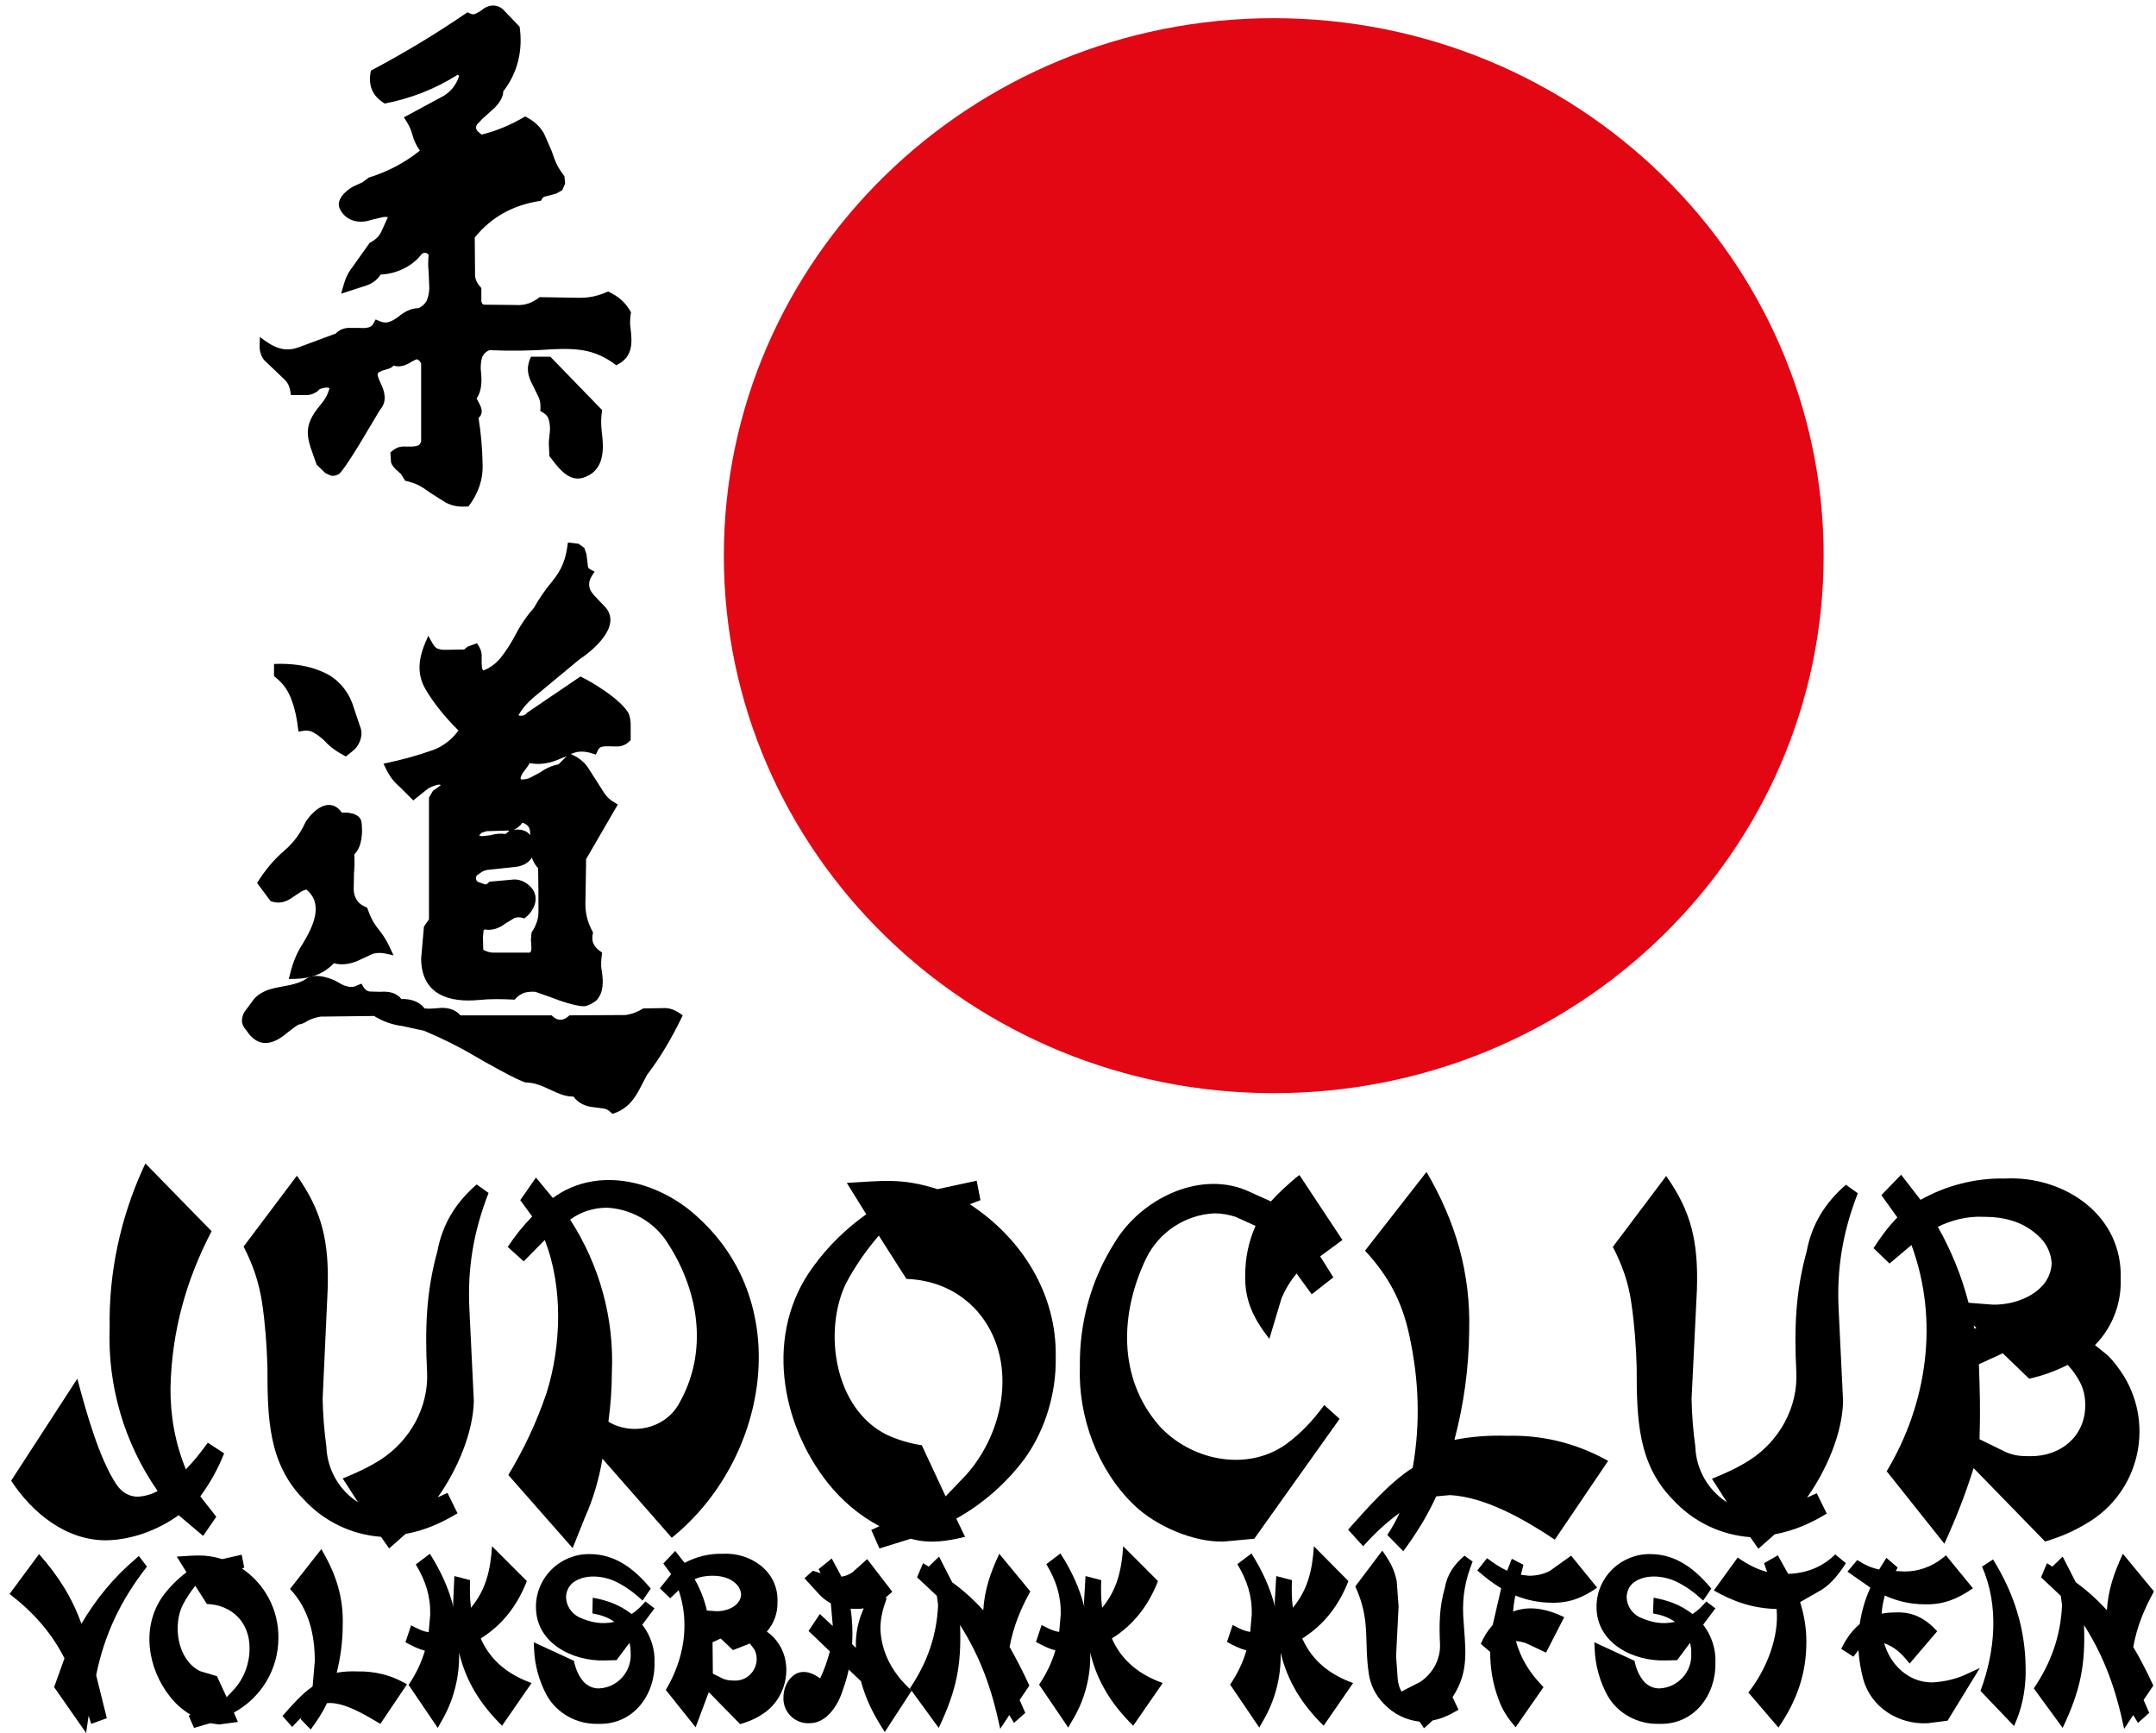 <?xml version="1.0" encoding="utf-8"?>
<svg xmlns="http://www.w3.org/2000/svg" xmlns:xlink="http://www.w3.org/1999/xlink" version="1.1" id="Ebene_1" x="0px" y="0px" viewBox="0 0 686.4 552.3" style="enable-background:new 0 0 686.4 552.3;" xml:space="preserve" width="224" height="180">
<style type="text/css">
	.st0{fill-rule:evenodd;clip-rule:evenodd;fill:#E30613;}
	.st1{fill-rule:evenodd;clip-rule:evenodd;}
</style>
<g>
	<path class="st0" d="M230.3,177.1c0-94.6,78.5-171.3,175.3-171.3c96.8,0,175.3,76.7,175.3,171.3c0,94.6-78.5,171.3-175.3,171.3   C308.8,348.4,230.3,271.7,230.3,177.1L230.3,177.1z"/>
	<path class="st1" d="M45.1,499.2c-1.9,2.3-3.7,4.8-5.3,7.5c-1.7,2.7-3.2,5.6-4.6,8.6c-1.4,3-2.6,6.1-3.6,9.2   c-1,3.1-1.8,6.2-2.4,9.3l3.2,12.9l-2.6,0.9c-0.2-0.9-0.3-1.6-0.5-2.2c-0.2-0.6-0.3-1.2-0.5-1.8c-0.2-0.5-0.3-1.1-0.5-1.6   c-0.2-0.5-0.4-1-0.6-1.6c-0.1,0.6-0.2,1.1-0.2,1.6c-0.1,0.5-0.1,1.1-0.2,1.7c-0.1,0.6-0.2,1.3-0.3,2.1c-0.1,0.8-0.2,1.8-0.4,2.9   l-8-11.4c0.3-1,0.6-1.9,0.9-2.7c0.3-0.8,0.5-1.5,0.8-2.2c0.2-0.7,0.5-1.4,0.7-2c0.2-0.7,0.5-1.4,0.9-2.1c-1.6-2.7-3-5-4.4-7   c-1.3-2-2.6-3.8-3.9-5.3c-1.3-1.6-2.7-3-4-4.3c-1.4-1.3-3-2.6-4.8-4l7.7-10.4c1.4,1.5,2.6,3,3.7,4.5c1.1,1.5,2.2,3.2,3.2,5   c1,1.8,2,3.9,3,6.1c1,2.2,2,4.8,3.1,7.7c1.1-2,2.3-4.1,3.7-6.2c1.4-2.1,2.9-4.1,4.4-6.1c1.6-2,3.2-3.9,5-5.7c1.7-1.8,3.5-3.5,5.2-5   L45.1,499.2L45.1,499.2z"/>
	<path class="st1" d="M74,547.7c-1.2,0.3-2,0.4-2.5,0.5c-0.5,0.1-1,0.1-1.5,0.1c-0.4,0-0.8,0-1.3-0.1c-0.4,0-1-0.2-1.8-0.4   c-0.6,0.3-1.2,0.5-1.7,0.6c-0.5,0.2-1.4,0.4-2.5,0.7l-0.8-1.7l1.8-0.8c-1.9-1-3.4-1.9-4.7-2.9c-1.3-1-2.5-2.2-3.7-3.7   c-2-2.5-3.6-5.4-4.7-8.5c-1.1-3.1-1.7-6.1-1.7-9.1c0-4.9,1.4-9.3,4.3-13.2c0.5-0.7,1-1.3,1.5-1.9c0.5-0.6,1.1-1.2,1.7-1.8   c0.6-0.6,1.3-1.2,2.1-1.9c0.8-0.7,1.7-1.4,2.8-2.2l-2.6-4.2c1.1-0.1,1.9-0.2,2.6-0.2c0.6,0,1.2,0,1.8,0c1.4,0,2.6,0.1,3.8,0.3   c1.2,0.2,2.5,0.5,4,1c0.7-0.2,1.5-0.4,2.2-0.5c0.7-0.2,1.8-0.4,3.1-0.6l0.3,1.8l-2.2,0.8c8.8,5.6,13.2,13.1,13.2,22.4   c0,10-4.9,17.7-14.6,23.2L74,547.7L74,547.7z M71.9,543.2c1-1,1.7-1.7,2.1-2.2c0.5-0.5,0.9-1,1.4-1.6c1.7-1.9,3.1-4.1,4-6.5   c0.9-2.4,1.4-4.9,1.4-7.5c0-4.3-1.3-7.8-3.8-10.6c-1.4-1.5-2.9-2.7-4.6-3.4c-1.6-0.8-3.6-1.2-5.9-1.4l-4.2-6.7   c-1.3,1.5-2.5,2.9-3.4,4.3c-0.9,1.3-1.7,2.6-2.2,3.8c-0.6,1.2-1,2.5-1.2,3.7c-0.2,1.2-0.4,2.5-0.4,3.9c0,2,0.3,4,1,6   c0.7,2,1.6,3.7,2.8,5.2c0.5,0.7,1.1,1.3,1.7,1.9c0.6,0.5,1.2,1,2,1.4c0.7,0.4,1.5,0.7,2.4,1c0.9,0.3,1.9,0.6,3.1,0.8L71.9,543.2   L71.9,543.2z"/>
	<path class="st1" d="M120.8,547.6c-6.4-4.2-11.4-6.2-15.1-6.2c-0.6,0-1.4,0.1-2.4,0.2c-0.3,0.7-0.6,1.3-0.9,1.8   c-0.2,0.5-0.5,1.1-0.9,1.6c-0.3,0.6-0.7,1.2-1.1,1.8s-1,1.4-1.6,2.4l-1.5-1.5c0.6-1,1-1.8,1.3-2.4c0.3-0.6,0.6-1.3,0.9-2.3   c-1.1,0.6-2.1,1.3-3,2.1c-1,0.8-2.1,1.9-3.5,3.3l-1.4-1.5c1.5-1.9,3.1-3.6,4.8-5.2c1.7-1.6,3.2-2.7,4.4-3.4   c0.3-1.7,0.5-3.2,0.6-4.6c0.1-1.4,0.2-2.8,0.2-4.3c0-3.9-0.4-7.5-1.2-11c-0.3-1.3-0.7-2.5-1-3.5c-0.4-1-0.8-2-1.3-3   c-0.5-0.9-1-1.9-1.7-2.8c-0.6-0.9-1.4-1.9-2.3-2.9l8.1-10.4c1,1.8,1.9,3.6,2.6,5.3c0.7,1.7,1.3,3.5,1.8,5.3c0.5,1.8,0.8,3.6,1,5.5   c0.2,1.9,0.3,3.9,0.3,6c0,1.3,0,2.4-0.1,3.5c-0.1,1-0.2,2.1-0.3,3.3c-0.2,1.2-0.4,2.5-0.7,4.1c-0.3,1.6-0.7,3.5-1.2,5.8   c0.8-0.2,1.5-0.3,2.2-0.4c0.7-0.1,1.3-0.2,2-0.3c0.6-0.1,1.3-0.1,2-0.2c0.7,0,1.5,0,2.4,0c1.3,0,2.5,0.1,3.5,0.2   c1,0.1,2.1,0.3,3.1,0.5c1,0.2,2.1,0.6,3.2,1c1.1,0.4,2.4,1,3.9,1.7L120.8,547.6L120.8,547.6z"/>
	<path class="st1" d="M131.7,536.9c1.3-2.2,2.4-4.2,3.2-5.9c0.8-1.8,1.5-3.7,2.1-5.9c-0.5-0.1-0.9-0.2-1.3-0.3   c-0.4-0.1-0.8-0.2-1.3-0.4c-0.5-0.2-1-0.4-1.5-0.6c-0.6-0.3-1.3-0.6-2.1-1l1-2.9c2.3,1.2,4.3,1.8,6,1.8c0.2-1.3,0.4-2.5,0.5-3.6   c0.1-1.1,0.1-2.2,0.1-3.4c0-1.5-0.1-2.9-0.2-4.2c-0.1-1.2-0.4-2.5-0.7-3.7c-0.3-1.2-0.7-2.5-1.3-3.7c-0.5-1.3-1.2-2.7-2-4.2   l2.5-1.8c1.1,1.7,2.1,3.4,2.9,5.1c0.8,1.7,1.5,3.4,2.2,5.2c0.6,1.8,1.1,3.6,1.6,5.6c0.5,2,0.9,4.1,1.2,6.4c0.4-0.2,0.6-0.4,0.8-0.6   c0.2-0.1,0.5-0.3,0.9-0.6c-0.1-1.3-0.2-2.5-0.3-3.6c-0.1-1.1-0.1-2.3-0.1-3.6v-1.6c0-0.5,0-1,0.1-1.5c0-0.5,0.1-1.1,0.1-1.7   c0-0.6,0.1-1.3,0.2-2.1l2.4,0.6v3.5c0,1,0,1.9,0.1,2.7c0.1,0.8,0.2,1.6,0.3,2.3c0.1,0.7,0.3,1.4,0.4,2.2c2.6-2.7,4.5-5.6,5.9-8.8   c1.4-3.2,2.3-6.8,2.6-10.7l8.4,8.5c-2.4,6.9-7.4,12.7-14.8,17.4c1.9,4,4.1,7.2,6.6,9.6c2.5,2.4,5.6,4.3,9.3,5.7l-7.6,11   c-3.2-3-5.8-6.5-7.9-10.5c-2.1-3.9-3.7-8.4-4.8-13.5l-2.1,0.7v1.5c0,2.3-0.2,4.9-0.7,7.8c-0.5,2.9-1.1,5.6-1.9,8   c-0.4,1-0.7,1.9-1.1,2.7c-0.4,0.8-1,2-1.8,3.5L131.7,536.9L131.7,536.9z"/>
	<path class="st1" d="M181.7,530.2c1.5,6.1,4.6,9.1,9.3,9.1c1.5,0,3-0.3,4.3-1c1.4-0.7,2.6-1.6,3.6-2.7c1-1.1,1.8-2.5,2.4-4   c0.6-1.5,0.9-3.1,0.9-4.8c0-1.1-0.1-2.1-0.3-3c-0.2-0.9-0.6-1.9-1.1-3l-5.1,6.9c-0.7,0-1.3,0.1-1.8,0.1h-1.3   c-3.1,0-5.9-0.4-8.4-1.1c-2.5-0.8-4.7-1.8-6.5-3.2c-1.8-1.4-3.2-3.1-4.2-5c-1-1.9-1.5-4.1-1.5-6.5c0-2.1,0.4-4.1,1.2-6   c0.8-1.9,2-3.5,3.4-4.9c1.4-1.4,3.1-2.5,5-3.3c1.9-0.8,4-1.2,6.2-1.2c3.2,0,6.3,0.8,9.1,2.3c2.8,1.6,5.7,4,8.7,7.4l-1.2,1.8   c-1.5-1.3-2.9-2.3-4.2-3.2c-1.3-0.9-2.6-1.6-3.8-2.1c-1.3-0.5-2.5-0.9-3.8-1.2c-1.3-0.3-2.6-0.4-4-0.4c-2.8,0-5.1,0.7-6.9,2.2   c-1.8,1.5-2.7,3.4-2.7,5.8c0,1.4,0.3,2.6,1,3.8c0.7,1.2,1.6,2.2,2.7,3c1.2,0.8,2.5,1.5,4.1,1.9c1.6,0.5,3.3,0.7,5.2,0.7   c1.1,0,2.1-0.1,3-0.2c0.9-0.2,1.9-0.4,3.1-0.8c-0.6-0.6-1.2-1.1-1.8-1.5c-0.6-0.4-1.2-0.8-1.8-1.1c-0.6-0.3-1.3-0.6-2.1-0.9   c-0.8-0.3-1.6-0.5-2.6-0.8l0.1-2.4c2.3,0.6,4.3,1.2,6.1,2.1c1.7,0.8,3.4,1.9,5,3.2c0.9-0.6,1.6-1.1,2.3-1.6   c0.6-0.5,1.4-1.3,2.4-2.3l0.9,0.7l-3.7,5c1.5,1.7,2.5,3.5,3.2,5.4c0.7,1.9,1,4.2,1,6.7c0,2.7-0.5,5.4-1.4,7.9   c-0.9,2.5-2.2,4.6-3.9,6.2c-1.3,1.3-3,2.3-4.9,3c-2,0.7-4.1,1-6.5,1c-3.3,0-6.2-0.7-8.9-2.1c-2.6-1.4-4.7-3.5-6.3-6.2   c-0.6-0.9-1-1.8-1.4-2.7c-0.4-0.9-0.7-1.9-1-3c-0.3-1.1-0.6-2.4-0.8-3.8c-0.3-1.4-0.5-3-0.7-4.8L181.7,530.2L181.7,530.2z"/>
	<path class="st1" d="M214.9,496.2c0.7,0.9,1.2,1.5,1.5,1.9c0.3,0.4,0.7,1,1.2,1.6c3.6-2.2,7.7-3.3,12.5-3.3c2.5,0,4.7,0.3,6.7,1   c2,0.7,3.7,1.6,5.1,2.8c1.4,1.2,2.5,2.7,3.2,4.5c0.8,1.8,1.1,3.7,1.1,5.9c0,3.8-1.3,7-4,9.5c0.7,0.6,1.2,1,1.5,1.2   c0.3,0.2,0.6,0.5,0.9,0.7c1.4,1.3,2.5,3,3.3,4.9c0.8,1.9,1.2,3.9,1.2,5.9c0,2.5-0.6,4.9-1.9,7.1c-1.3,2.2-3.1,4.1-5.4,5.5   c-0.8,0.5-1.6,0.9-2.3,1.3c-0.8,0.4-1.9,0.8-3.4,1.3l-10.8-11.1c-0.4,1.3-0.8,2.4-1.1,3.4c-0.3,0.9-0.6,1.8-0.9,2.6   c-0.3,0.8-0.6,1.6-0.9,2.4c-0.3,0.8-0.7,1.7-1.2,2.7l-7.5-9.4c2-3.5,3.4-6.8,4.2-10c0.9-3.2,1.3-6.7,1.3-10.5   c0-5.1-0.8-9.5-2.4-13.3c-0.5,0.4-1,0.8-1.5,1.2c-0.4,0.4-1.1,1-2,1.7l-1.6-1.5c0.5-0.6,0.9-1.1,1.2-1.6c0.3-0.4,0.6-0.8,0.9-1.1   c0.3-0.3,0.5-0.6,0.7-0.9c0.2-0.3,0.5-0.5,0.8-0.8c-0.4-0.6-0.7-1.1-1-1.5c-0.3-0.4-0.8-1-1.4-1.8L214.9,496.2L214.9,496.2z    M219.6,502.7c1.1,1.8,2,3.7,2.8,5.7c0.8,2,1.5,4.1,2,6.1c0.9,0.1,1.7,0.2,2.3,0.2c0.6,0.1,1.2,0.1,1.7,0.1c1.3,0,2.5-0.2,3.6-0.5   c1.1-0.3,2.1-0.8,2.9-1.4c0.8-0.6,1.5-1.3,2-2.1c0.5-0.8,0.7-1.7,0.7-2.6c0-1.3-0.5-2.5-1.4-3.7c-1-1.2-2.2-2.1-3.8-2.7   c-1.5-0.6-3.2-0.9-5.3-0.9c-1.4,0-2.7,0.1-3.9,0.4C222,501.6,220.8,502.1,219.6,502.7L219.6,502.7z M224.7,515.6   c0.1,0.6,0.2,1.1,0.3,1.6c0.1,0.4,0.2,1,0.3,1.6l1.7-0.9L224.7,515.6L224.7,515.6z M225.8,522.6c0.1,0.9,0.1,1.8,0.1,2.8   c0,1,0.1,2.5,0.1,4.6v1.4v1c0,0.3,0,0.6,0,0.9c0,0.3-0.1,0.6-0.1,0.9c1.1,0.6,2,1.1,2.7,1.4c0.7,0.3,1.4,0.6,2,0.8   c0.6,0.2,1.1,0.3,1.6,0.4c0.5,0.1,1.1,0.1,1.7,0.1c2.5,0,4.5-0.7,6.1-2.2c1.6-1.5,2.4-3.4,2.4-5.8c0-1.2-0.2-2.3-0.6-3.3   c-0.4-1-1.2-2.1-2.4-3.3c-0.4,0.2-0.7,0.4-1.1,0.6c-0.3,0.2-0.7,0.3-1.1,0.5c-0.4,0.1-0.9,0.3-1.4,0.5c-0.5,0.2-1.2,0.4-2,0.6   l-3.9-3.7L225.8,522.6L225.8,522.6z"/>
	<path class="st1" d="M280.9,510c-0.3,1-0.6,1.9-0.8,2.7c-0.2,0.8-0.4,1.5-0.5,2.2c-0.1,0.7-0.2,1.3-0.3,1.9c0,0.6-0.1,1.2-0.1,1.9   c0,2,0.3,4.1,0.9,6.4c0.6,2.2,1.5,4.3,2.7,6.4c0.7,1.4,1.5,2.6,2.4,3.7c0.8,1.1,2,2.3,3.6,3.8l-6.9,10.6c-1.3-2-2.5-4.3-3.7-6.8   c-1.1-2.5-2-5.1-2.8-7.7l-5.9-5.6c-0.2,1.5-0.5,2.9-0.9,4.2c-0.3,1.2-0.8,2.6-1.3,4.1c-1.2,3.6-2.6,6.2-4.2,7.8   c-1.5,1.6-3.4,2.4-5.6,2.4c-2.1,0-3.7-0.6-5-1.9c-1.3-1.3-1.9-3-1.9-5c0-1,0.1-1.9,0.4-2.7c0.3-0.8,0.7-1.6,1.2-2.2   c0.5-0.6,1.1-1.1,1.7-1.5c0.7-0.4,1.4-0.5,2.2-0.5c0.9,0,1.8,0.2,2.6,0.6c0.8,0.4,1.7,1.2,2.7,2.2c0.8-1.5,1.6-3.3,2.4-5.4   c0.8-2.1,1.3-3.9,1.7-5.7l-6.6-6.2l2.1-3.2l5.1,4.7c0-0.7,0.1-1.3,0.1-1.8v-1.6c0-1.5,0-2.8-0.1-3.8c-0.1-1.1-0.3-2.3-0.5-3.7   c-0.6-0.3-1.1-0.5-1.6-0.8c-0.5-0.3-1-0.7-1.6-1.3c-0.6-0.5-1.2-1.2-2-2c-0.8-0.8-1.7-1.8-2.7-3l1.1-1c1,0.5,1.8,0.8,2.4,1   c0.6,0.2,1.4,0.4,2.3,0.6c-0.2-0.5-0.4-1-0.7-1.3c-0.2-0.4-0.5-1-0.9-1.9l2.2-1.7c0.6,0.9,1.1,1.7,1.5,2.4c0.4,0.8,0.8,1.7,1.3,2.7   c0.8,0,1.6-0.2,2.3-0.4c0.7-0.2,1.4-0.5,2.1-1c0.7-0.4,1.3-0.9,2.1-1.6c0.7-0.6,1.5-1.4,2.4-2.3l6.4,8.3c-0.7,0.7-1.3,1.2-1.6,1.5   c-0.3,0.3-0.8,0.6-1.3,1L280.9,510L280.9,510z M274.2,528.2c-0.1-0.8-0.1-1.4-0.2-1.9c0-0.5,0-1,0-1.6c0-2.8,0.3-5.3,0.9-7.5   c0.6-2.2,1.5-4.4,2.9-6.8c-1,0.4-1.9,0.7-2.7,0.8c-0.8,0.2-1.8,0.2-2.8,0.2c-0.5,0-1,0-1.4,0c-0.4,0-0.9-0.1-1.4-0.2   c0.6,2.9,0.9,6.1,0.9,9.6v1.8c0,0.5,0,1.2-0.1,1.9L274.2,528.2L274.2,528.2z"/>
	<path class="st1" d="M325.1,545.8l-1.7,1.5l-1.7-2.9l-2.3,3.5c-0.9-3.7-1.9-7.1-2.9-10.3c-1-3.2-2.1-6.2-3.4-9   c-1.2-2.8-2.5-5.4-4-7.9c-1.4-2.5-3-4.9-4.8-7.3c0.2,1.6,0.4,3,0.5,4.3c0.1,1.2,0.1,2.5,0.1,4c0,4.6-0.5,9.1-1.5,13.4   c-1,4.3-2.5,8.7-4.6,13.3l-7.3-10.1c1.6-2.9,3-5.5,4.1-7.9c1.1-2.4,2-4.6,2.7-6.7c0.7-2.1,1.2-4.1,1.5-6.1c0.3-2,0.4-4,0.4-6   c0-0.7,0-1.3-0.1-1.8c0-0.5-0.2-1-0.4-1.7c-0.5-0.6-1-1.1-1.4-1.5c-0.5-0.5-0.9-0.9-1.3-1.3c-0.4-0.4-0.9-0.8-1.4-1.3   c-0.5-0.5-1.1-1-1.7-1.5l1-2.3c0.4,0.3,0.8,0.5,1,0.6c0.3,0.2,0.5,0.3,0.8,0.5c0.3,0.1,0.5,0.3,0.7,0.5c0.2,0.2,0.5,0.4,0.9,0.6   c-0.2-0.5-0.4-0.9-0.5-1.1c-0.1-0.2-0.4-0.6-0.7-1.1l1.9-1.8c0.4,0.6,0.7,1.1,1,1.6c0.3,0.5,0.6,1,0.8,1.6c0.3,0.5,0.6,1.1,0.8,1.7   c0.3,0.6,0.6,1.3,1,2.1c2.6,1.9,4.8,3.8,6.7,5.6c1.9,1.8,3.7,3.7,5.5,5.9c-0.1-6.1,1.3-12.5,4.2-19.1l8,9.8   c-0.8,1.3-1.5,2.6-2.1,3.9c-0.6,1.3-1.1,2.6-1.6,4c-0.5,1.4-1,2.9-1.4,4.5c-0.4,1.6-0.9,3.4-1.3,5.4c1.2,2,2.3,3.9,3.2,5.8   c0.9,1.9,1.9,4,2.9,6.4l-3.1,4.6L325.1,545.8L325.1,545.8z"/>
	<path class="st1" d="M332.8,536.9c1.3-2.2,2.4-4.2,3.2-5.9c0.8-1.8,1.5-3.7,2.1-5.9c-0.5-0.1-0.9-0.2-1.3-0.3   c-0.4-0.1-0.8-0.2-1.3-0.4c-0.5-0.2-1-0.4-1.5-0.6c-0.6-0.3-1.3-0.6-2.1-1l1-2.9c2.3,1.2,4.3,1.8,6,1.8c0.2-1.3,0.4-2.5,0.5-3.6   c0.1-1.1,0.1-2.2,0.1-3.4c0-1.5-0.1-2.9-0.2-4.2c-0.1-1.2-0.4-2.5-0.7-3.7c-0.3-1.2-0.7-2.5-1.3-3.7c-0.5-1.3-1.2-2.7-2-4.2   l2.5-1.8c1.1,1.7,2.1,3.4,2.9,5.1c0.8,1.7,1.5,3.4,2.2,5.2c0.6,1.8,1.1,3.6,1.6,5.6c0.5,2,0.9,4.1,1.2,6.4c0.4-0.2,0.6-0.4,0.8-0.6   c0.2-0.1,0.5-0.3,0.9-0.6c-0.1-1.3-0.2-2.5-0.3-3.6c-0.1-1.1-0.1-2.3-0.1-3.6v-1.6c0-0.5,0-1,0.1-1.5c0-0.5,0.1-1.1,0.1-1.7   c0-0.6,0.1-1.3,0.2-2.1l2.4,0.6v3.5c0,1,0,1.9,0.1,2.7c0.1,0.8,0.2,1.6,0.3,2.3c0.1,0.7,0.3,1.4,0.4,2.2c2.6-2.7,4.5-5.6,5.9-8.8   c1.4-3.2,2.3-6.8,2.6-10.7l8.4,8.5c-2.4,6.9-7.4,12.7-14.8,17.4c1.9,4,4.1,7.2,6.6,9.6c2.5,2.4,5.6,4.3,9.3,5.7l-7.6,11   c-3.2-3-5.8-6.5-7.9-10.5c-2.1-3.9-3.7-8.4-4.8-13.5l-2.1,0.7v1.5c0,2.3-0.2,4.9-0.7,7.8c-0.5,2.9-1.1,5.6-1.9,8   c-0.4,1-0.7,1.9-1.1,2.7c-0.4,0.8-1,2-1.8,3.5L332.8,536.9L332.8,536.9z"/>
	<path class="st1" d="M393.4,536.9c1.3-2.2,2.4-4.2,3.2-5.9c0.8-1.8,1.5-3.7,2.1-5.9c-0.5-0.1-0.9-0.2-1.3-0.3   c-0.4-0.1-0.9-0.2-1.3-0.4c-0.5-0.2-1-0.4-1.5-0.6c-0.6-0.3-1.3-0.6-2.1-1l1-2.9c2.3,1.2,4.4,1.8,6,1.8c0.2-1.3,0.4-2.5,0.5-3.6   c0.1-1.1,0.1-2.2,0.1-3.4c0-1.5-0.1-2.9-0.2-4.2c-0.1-1.2-0.4-2.5-0.7-3.7c-0.3-1.2-0.8-2.5-1.3-3.7c-0.5-1.3-1.2-2.7-2-4.2   l2.5-1.8c1.1,1.7,2.1,3.4,2.9,5.1c0.8,1.7,1.5,3.4,2.2,5.2c0.6,1.8,1.2,3.6,1.6,5.6c0.5,2,0.8,4.1,1.2,6.4c0.4-0.2,0.6-0.4,0.8-0.6   c0.2-0.1,0.5-0.3,0.9-0.6c-0.1-1.3-0.2-2.5-0.3-3.6c-0.1-1.1-0.1-2.3-0.1-3.6v-1.6c0-0.5,0-1,0.1-1.5c0-0.5,0.1-1.1,0.1-1.7   c0-0.6,0.1-1.3,0.2-2.1l2.4,0.6v3.5c0,1,0,1.9,0.1,2.7c0.1,0.8,0.2,1.6,0.3,2.3c0.1,0.7,0.3,1.4,0.4,2.2c2.6-2.7,4.5-5.6,5.9-8.8   c1.4-3.2,2.3-6.8,2.7-10.7l8.4,8.5c-2.4,6.9-7.4,12.7-14.8,17.4c1.9,4,4.1,7.2,6.6,9.6c2.5,2.4,5.6,4.3,9.3,5.7l-7.6,11   c-3.2-3-5.8-6.5-7.9-10.5c-2.1-3.9-3.7-8.4-4.8-13.5l-2.1,0.7v1.5c0,2.3-0.2,4.9-0.7,7.8c-0.5,2.9-1.1,5.6-1.9,8   c-0.4,1-0.7,1.9-1.1,2.7c-0.4,0.8-1,2-1.8,3.5L393.4,536.9L393.4,536.9z"/>
	<path class="st1" d="M447.8,539.9c1.1-0.5,2.1-1,3-1.4c0.8-0.4,1.6-0.9,2.3-1.3c0.7-0.4,1.3-0.9,1.8-1.4c0.5-0.5,1-1.1,1.5-1.8   c1.3-1.6,2.2-3.2,2.7-4.6c0.5-1.4,0.8-3.2,0.8-5.3v-2.9c0-0.6-0.1-1.1-0.1-1.6v-1.1c0-2.1,0.1-4.1,0.4-6c0.3-1.9,0.7-3.8,1.2-5.8   c0.3-1.1,0.6-2.1,1-3c0.3-0.9,0.7-1.6,1.1-2.4c0.4-0.7,0.8-1.4,1.3-1.9c0.5-0.6,1.1-1.2,1.8-1.8l1,0.7c-0.5,1.2-0.9,2.4-1.3,3.6   c-0.3,1.2-0.6,2.5-0.8,3.8c-0.2,1.3-0.4,2.7-0.4,4.3c-0.1,1.5-0.1,3.3-0.1,5.2c0,1.5,0,2.9,0.1,4.2c0,1.2,0.2,2.8,0.3,4.7   c0.1,1.8,0.2,3.2,0.2,4.3c0,2.3-0.6,4.8-1.7,7.4c-1.1,2.7-2.8,5.4-4.9,8.1c0.3-0.2,0.6-0.3,0.8-0.3c0.2-0.1,0.4-0.2,0.6-0.3   c0.2-0.1,0.4-0.2,0.7-0.3c0.2-0.1,0.6-0.3,0.9-0.4l1,2c-0.7,0.4-1.3,0.7-1.8,1c-0.6,0.3-1.1,0.5-1.6,0.7c-0.5,0.2-1.1,0.4-1.6,0.5   c-0.6,0.2-1.2,0.3-2,0.5c-0.4,0.4-0.7,0.6-0.9,0.8c-0.2,0.2-0.6,0.5-1.1,1l-1-1.4c-1.7,0.1-3.6-0.4-5.7-1.4c-2-1-3.9-2.3-5.5-4   c-1-1.2-1.9-2.3-2.5-3.3c-0.6-1-1.1-2.2-1.5-3.6c-0.4-1.3-0.6-3-0.8-4.8c-0.2-1.9-0.3-4.2-0.3-7.1c-0.1-2.2-0.2-4.2-0.3-5.9   c-0.1-1.7-0.3-3.2-0.6-4.5c-0.3-1.3-0.6-2.5-1-3.7c-0.4-1.1-0.9-2.2-1.4-3.4l7.1-9.4c0.7,1.2,1.4,2.3,1.9,3.3   c0.5,1,0.9,2.2,1.2,3.4c0.3,1.2,0.5,2.5,0.6,3.9c0.1,1.4,0.2,3.1,0.2,5c0,1.3,0,2.7-0.1,4c-0.1,1.4-0.1,2.8-0.2,4.3   c-0.1,1.8-0.2,3.3-0.3,4.6c-0.1,1.3-0.1,2.3-0.1,2.9c0,0.9,0.1,2,0.1,3.4c0.1,1.4,0.2,2.6,0.4,3.7c0.3,2.4,1,4.4,2.1,5.9   c1,1.5,2.7,2.7,4.9,3.7L447.8,539.9L447.8,539.9z"/>
	<path class="st1" d="M507.1,505.8c-1.2,0.7-2.4,1.3-3.4,1.8c-1,0.5-2,0.9-3,1.1c-1,0.3-1.9,0.5-2.9,0.6c-1,0.1-2.1,0.2-3.3,0.2   c-2.2,0-4.3-0.2-6.3-0.7c-2-0.5-4.1-1.2-6.3-2.1c-0.5,2.1-0.8,3.8-0.9,5c-0.2,1.3-0.3,2.6-0.3,4c1.3-0.6,2.5-1.1,3.6-1.3   c1.1-0.3,2.4-0.4,3.7-0.4c1.4,0,2.8,0.1,4,0.5c1.3,0.3,2.8,0.8,4.6,1.6l-4.7,9c-1.3-0.7-2.4-1.3-3.4-1.7c-0.9-0.4-1.8-0.8-2.5-1   c-0.8-0.2-1.5-0.4-2.3-0.5c-0.7-0.1-1.6-0.2-2.6-0.2c0.4,1.6,0.8,3.1,1.3,4.3c0.4,1.3,1,2.5,1.6,3.7c0.6,1.2,1.4,2.5,2.4,3.7   c1,1.3,2.1,2.7,3.5,4.4l-7.3,10.5c-0.6-0.8-1-1.4-1.4-2c-0.4-0.6-0.7-1.1-1.1-1.7c-0.3-0.6-0.6-1.1-0.9-1.7c-0.3-0.6-0.5-1.3-0.8-2   c-0.8-2.2-1.4-4.5-1.9-6.8c-0.4-2.4-0.6-4.6-0.6-6.8c0-0.4,0-0.9,0-1.6c0-0.6,0.1-1.4,0.1-2.2c-0.2,0.3-0.4,0.5-0.5,0.6   c-0.1,0.2-0.3,0.5-0.7,0.9l-1.7-1.4c0.4-0.7,0.8-1.3,1-1.8c0.3-0.5,0.5-0.9,0.8-1.3c0.2-0.4,0.5-0.7,0.8-1c0.2-0.3,0.5-0.6,0.9-1   c0.7-4.4,1.7-8.7,3-13c-0.7-0.3-1.3-0.7-1.9-1.1c-0.6-0.4-1.1-0.7-1.6-1.1c-0.5-0.4-1.1-0.8-1.8-1.3c-0.6-0.5-1.3-1.1-2.1-1.7   l1.6-2c1.6,1.1,2.8,1.9,3.8,2.4c1,0.6,2,1,3.1,1.4c0.2-0.7,0.4-1.3,0.6-1.6c0.2-0.4,0.5-1.1,0.9-2.1l1.5,0.8l-0.6,2.3   c-0.1,0.2-0.2,0.4-0.2,0.5c0,0.1-0.1,0.4-0.2,0.8c0.8,0.2,1.5,0.3,2.2,0.4c0.6,0.1,1.3,0.1,2,0.1c1.1,0,2.2-0.1,3.2-0.3   c1-0.2,2-0.5,3-1c1-0.5,2.1-1.1,3.3-1.8c1.1-0.7,2.4-1.7,3.9-2.8L507.1,505.8L507.1,505.8z"/>
	<path class="st1" d="M519.7,530.2c1.5,6.1,4.6,9.1,9.3,9.1c1.5,0,2.9-0.3,4.3-1c1.4-0.7,2.6-1.6,3.6-2.7c1-1.1,1.8-2.5,2.4-4   c0.6-1.5,0.9-3.1,0.9-4.8c0-1.1-0.1-2.1-0.3-3c-0.2-0.9-0.6-1.9-1.1-3l-5.1,6.9c-0.7,0-1.3,0.1-1.8,0.1h-1.3   c-3.1,0-5.9-0.4-8.4-1.1c-2.5-0.8-4.7-1.8-6.5-3.2c-1.8-1.4-3.2-3.1-4.2-5c-1-1.9-1.5-4.1-1.5-6.5c0-2.1,0.4-4.1,1.2-6   c0.8-1.9,1.9-3.5,3.4-4.9c1.4-1.4,3.1-2.5,5-3.3c1.9-0.8,4-1.2,6.2-1.2c3.2,0,6.3,0.8,9.1,2.3c2.8,1.6,5.7,4,8.7,7.4l-1.2,1.8   c-1.5-1.3-2.9-2.3-4.2-3.2c-1.3-0.9-2.6-1.6-3.8-2.1c-1.3-0.5-2.5-0.9-3.8-1.2c-1.3-0.3-2.6-0.4-4-0.4c-2.8,0-5.1,0.7-6.9,2.2   c-1.8,1.5-2.7,3.4-2.7,5.8c0,1.4,0.3,2.6,1,3.8c0.7,1.2,1.6,2.2,2.7,3c1.2,0.8,2.5,1.5,4.1,1.9c1.6,0.5,3.3,0.7,5.2,0.7   c1.1,0,2.1-0.1,3-0.2c0.9-0.2,1.9-0.4,3.1-0.8c-0.6-0.6-1.2-1.1-1.8-1.5c-0.6-0.4-1.2-0.8-1.8-1.1c-0.6-0.3-1.3-0.6-2.1-0.9   c-0.7-0.3-1.6-0.5-2.6-0.8l0.1-2.4c2.3,0.6,4.4,1.2,6.1,2.1c1.7,0.8,3.4,1.9,5,3.2c0.9-0.6,1.6-1.1,2.3-1.6   c0.6-0.5,1.4-1.3,2.4-2.3l0.9,0.7l-3.7,5c1.5,1.7,2.5,3.5,3.2,5.4c0.7,1.9,1,4.2,1,6.7c0,2.7-0.5,5.4-1.4,7.9   c-0.9,2.5-2.2,4.6-3.9,6.2c-1.3,1.3-3,2.3-4.9,3c-2,0.7-4.1,1-6.4,1c-3.3,0-6.3-0.7-8.9-2.1c-2.6-1.4-4.7-3.5-6.3-6.2   c-0.5-0.9-1-1.8-1.4-2.7c-0.4-0.9-0.7-1.9-1-3c-0.3-1.1-0.6-2.4-0.8-3.8c-0.3-1.4-0.5-3-0.7-4.8L519.7,530.2L519.7,530.2z"/>
	<path class="st1" d="M565.8,497.6c0.7,1.2,1.3,2.2,1.7,2.9c0.4,0.7,0.8,1.6,1.3,2.5c1.5,0,3.1-0.2,4.7-0.5s3.1-0.7,4.5-1.2   c1.4-0.5,2.7-1.1,3.8-1.8c1.1-0.7,2.1-1.5,2.9-2.3l1.6,1.3c-0.9,1.3-1.7,2.5-2.6,3.4c-0.9,1-1.8,1.9-2.9,2.7   c-1.1,0.9-2.4,1.7-3.8,2.6c-1.4,0.8-3.2,1.8-5.2,2.8c0.4,1.3,0.8,2.4,1.1,3.5c0.3,1.1,0.5,2.1,0.7,3.2c0.2,1,0.3,2.1,0.4,3.1   c0.1,1.1,0.1,2.2,0.1,3.3c0,4.6-0.6,8.9-1.9,13c-1.3,4.1-3.2,8.2-5.8,12.2l-7.7-9.1c0.8-1,1.5-2,2.1-2.9c0.6-0.9,1.1-1.8,1.6-2.7   c0.5-0.9,0.9-1.8,1.3-2.7c0.4-0.9,0.8-1.9,1.2-3.1c0.9-2.3,1.5-4.5,2-6.7c0.4-2.2,0.6-4.1,0.6-5.9c0-0.6,0-1.2-0.1-1.7   c0-0.5-0.1-1.3-0.3-2.2c-7.4-0.2-13.8-1.8-19.2-5l6-8.3c1.1,0.7,2.1,1.3,3,1.8c0.9,0.5,1.8,0.9,2.6,1.2c0.8,0.3,1.7,0.6,2.6,0.9   c0.9,0.3,1.9,0.5,3,0.7c-0.1-0.4-0.3-0.7-0.4-1c-0.1-0.3-0.2-0.6-0.3-0.8c-0.1-0.3-0.2-0.5-0.4-0.9c-0.1-0.3-0.3-0.8-0.6-1.3   L565.8,497.6L565.8,497.6z"/>
	<path class="st1" d="M626.7,506c-2.2,1.5-4.4,2.5-6.5,3.2c-2.1,0.6-4.4,0.9-7.1,0.9c-4.3,0-8.8-1.1-13.4-3.4   c-0.5,1.5-0.9,3-1.1,4.5c-0.3,1.5-0.4,3.1-0.4,4.8c1.2-0.4,2.3-0.6,3.1-0.7c0.8-0.1,1.7-0.2,2.8-0.2c1.2,0,2.4,0.1,3.4,0.2   c1,0.2,1.9,0.4,2.8,0.8c0.9,0.4,1.8,0.8,2.6,1.4c0.9,0.6,1.8,1.4,2.7,2.3l-7.1,8.2c-1.7-1.9-3.4-3.4-4.9-4.3c-1.5-1-3.2-1.6-5-2   c0.5,2.1,1,3.7,1.5,5c0.5,1.2,1.3,2.5,2.3,3.8c1.7,2.2,3.6,3.9,5.9,5c2.3,1.2,4.8,1.8,7.4,1.8c0.8,0,1.6-0.1,2.5-0.2   c0.8-0.1,1.7-0.3,2.6-0.5c0.9-0.2,2-0.5,3.1-0.9c1.1-0.4,2.3-0.8,3.6-1.4l-7.7,12.6c-1.3,0.3-2.4,0.4-3.2,0.5s-1.6,0.2-2.5,0.2   c-2,0-4-0.3-6.1-0.8c-2.1-0.5-3.9-1.2-5.3-2.1c-3.3-1.9-5.6-4.7-7.1-8.3c-1.5-3.6-2.3-8.3-2.3-14.2c-0.5,0.4-0.9,0.7-1.1,0.9   c-0.2,0.3-0.6,0.8-1.2,1.6l-0.8,1.1l-1.9-1.2c0.4-0.7,0.7-1.4,1.1-1.9c0.4-0.6,0.8-1.1,1.2-1.6c0.4-0.5,0.9-1.1,1.4-1.6   c0.5-0.5,1.1-1.1,1.8-1.7c0.1-1,0.2-1.9,0.4-2.7c0.2-0.8,0.4-1.7,0.7-2.6c0.3-0.9,0.6-2,1.1-3.2s1-2.6,1.7-4.3   c-0.5-0.3-1-0.6-1.5-0.9c-0.5-0.3-0.9-0.6-1.5-1c-0.5-0.4-1.1-0.8-1.7-1.3c-0.6-0.5-1.4-1.1-2.3-1.7l1.4-1.8c0.6,0.4,1.2,0.7,1.7,1   c0.5,0.3,1,0.5,1.5,0.7c0.5,0.2,1.1,0.4,1.7,0.5c0.6,0.2,1.4,0.3,2.3,0.5c0.3-0.6,0.6-1,0.9-1.4c0.3-0.4,0.6-0.9,1.1-1.6l1.6,1.5   c-0.3,0.5-0.5,0.9-0.7,1.1c-0.1,0.2-0.3,0.5-0.5,0.9c0.8,0.1,1.5,0.2,2.1,0.2c0.5,0,1.2,0,1.8,0c3,0,5.6-0.4,7.8-1.1   c2.2-0.7,4.3-1.9,6.4-3.5L626.7,506L626.7,506z"/>
	<path class="st1" d="M632.4,538.5c0.8-2.5,1.4-4.7,1.9-6.5c0.5-1.9,0.8-3.6,1.1-5.2c0.3-1.6,0.5-3.2,0.6-4.8   c0.1-1.6,0.2-3.4,0.2-5.4c0-1.8,0-3.4-0.1-4.8c-0.1-1.4-0.3-2.7-0.5-4c-0.2-1.2-0.6-2.5-1-3.8c-0.4-1.3-0.9-2.8-1.6-4.4l1.5-1   c1.5,2.4,2.8,4.9,4,7.6c1.1,2.7,2.1,5.4,2.9,8.2c0.8,2.8,1.4,5.7,1.8,8.6c0.4,2.9,0.6,5.8,0.6,8.6c0,1.6,0,3-0.1,4.3   c-0.1,1.3-0.2,2.6-0.5,3.9c-0.2,1.3-0.5,2.5-0.9,3.7c-0.4,1.2-0.8,2.5-1.3,3.9L632.4,538.5L632.4,538.5z"/>
	<path class="st1" d="M683,545.8l-1.7,1.5l-1.7-2.9l-2.3,3.5c-0.9-3.7-1.9-7.1-2.9-10.3c-1-3.2-2.1-6.2-3.4-9   c-1.2-2.8-2.5-5.4-4-7.9c-1.4-2.5-3-4.9-4.8-7.3c0.2,1.6,0.4,3,0.5,4.3c0.1,1.2,0.1,2.5,0.1,4c0,4.6-0.5,9.1-1.5,13.4   c-1,4.3-2.5,8.7-4.6,13.3l-7.3-10.1c1.6-2.9,3-5.5,4.1-7.9c1.1-2.4,2-4.6,2.7-6.7c0.7-2.1,1.2-4.1,1.5-6.1c0.3-2,0.4-4,0.4-6   c0-0.7,0-1.3-0.1-1.8c0-0.5-0.2-1-0.4-1.7c-0.5-0.6-1-1.1-1.4-1.5c-0.5-0.5-0.9-0.9-1.3-1.3c-0.4-0.4-0.9-0.8-1.4-1.3   c-0.5-0.5-1.1-1-1.8-1.5l1-2.3c0.4,0.3,0.8,0.5,1,0.6c0.3,0.2,0.5,0.3,0.8,0.5c0.3,0.1,0.5,0.3,0.7,0.5c0.2,0.2,0.5,0.4,0.9,0.6   c-0.2-0.5-0.4-0.9-0.5-1.1c-0.1-0.2-0.4-0.6-0.7-1.1l1.9-1.8c0.4,0.6,0.7,1.1,1,1.6c0.3,0.5,0.5,1,0.8,1.6c0.3,0.5,0.6,1.1,0.8,1.7   c0.3,0.6,0.6,1.3,1,2.1c2.6,1.9,4.8,3.8,6.7,5.6c1.9,1.8,3.7,3.7,5.5,5.9c-0.1-6.1,1.3-12.5,4.2-19.1l8,9.8   c-0.8,1.3-1.5,2.6-2.1,3.9c-0.6,1.3-1.1,2.6-1.6,4c-0.5,1.4-1,2.9-1.4,4.5c-0.4,1.6-0.9,3.4-1.3,5.4c1.2,2,2.3,3.9,3.2,5.8   c0.9,1.9,1.9,4,2.9,6.4l-3.1,4.6L683,545.8L683,545.8z"/>
	<path class="st1" d="M65.9,392.5c-2.3,5-4.3,9.7-5.9,14c-1.6,4.3-2.9,8.5-4,12.5c-1.1,4-1.8,7.9-2.3,11.7   c-0.4,3.8-0.7,7.6-0.7,11.4c0,10.6,1.9,20,5.7,28.4c1-1,1.8-1.9,2.5-2.6c0.7-0.7,1.3-1.4,1.9-2.1c0.6-0.7,1.2-1.3,1.7-2   c0.5-0.7,1.1-1.4,1.8-2.3l3.3,2.2c-1.7,3.6-3,6.2-4.1,7.9c-1,1.7-2.2,3.5-3.6,5.3c0.8,1.1,1.5,2.1,2.1,2.9c0.6,0.8,1.6,2,3,3.7   l-2.9,4.2c-1.8-1.5-3.2-2.6-4.1-3.4c-1-0.8-2.1-1.8-3.4-3c-3.5,2.6-7.3,4.7-11.3,6.2c-4,1.5-7.9,2.3-11.7,2.3   c-11.3,0-21-5.9-29-17.9l19.1-29.4c1.9,6.9,3.6,12.6,5.2,17.2c1.6,4.6,3.1,8.2,4.7,10.9c1.6,2.7,3.1,4.7,4.7,5.8   c1.6,1.2,3.3,1.7,5.2,1.7c1.4,0,2.8-0.2,4-0.7c1.3-0.4,2.7-1.1,4.3-2c-5.4-6.9-9.4-14.8-12.1-23.6c-2.7-8.9-4-18.5-4-28.8   c0-18.1,3.5-34.8,10.6-50.1L65.9,392.5L65.9,392.5z"/>
	<path class="st1" d="M111.1,471.9c2.5-1.1,4.7-2.1,6.5-3.1c1.8-0.9,3.5-1.9,5-2.8c1.4-0.9,2.8-2,3.9-3.1c1.1-1.1,2.3-2.4,3.4-3.8   c2.8-3.6,4.8-6.9,5.9-10.1c1.1-3.2,1.7-7,1.7-11.6V431c-0.1-1.3-0.2-2.5-0.2-3.5V425c0-4.7,0.3-9.1,0.8-13.2   c0.5-4.1,1.4-8.3,2.6-12.7c0.7-2.4,1.4-4.6,2.1-6.5c0.7-1.9,1.5-3.6,2.3-5.2c0.9-1.6,1.8-3,2.9-4.3c1.1-1.3,2.4-2.6,3.9-3.9   l2.1,1.5c-1.1,2.7-2,5.3-2.8,7.9c-0.7,2.6-1.3,5.4-1.8,8.3c-0.4,2.9-0.8,6-1,9.3c-0.2,3.3-0.3,7.1-0.3,11.4c0,3.3,0,6.4,0.2,9.1   c0.1,2.7,0.3,6.1,0.7,10.3c0.3,3.9,0.4,7.1,0.4,9.5c0,5-1.2,10.4-3.7,16.3c-2.5,5.8-6,11.8-10.7,17.8c0.7-0.3,1.3-0.6,1.8-0.8   c0.5-0.2,1-0.4,1.4-0.6l1.5-0.8c0.5-0.3,1.2-0.6,2-0.9l2.1,4.3c-1.5,0.9-2.9,1.6-4.1,2.2c-1.2,0.6-2.4,1.1-3.5,1.5   c-1.2,0.4-2.4,0.8-3.6,1.2c-1.3,0.3-2.7,0.7-4.3,1c-0.8,0.8-1.5,1.4-2,1.7c-0.5,0.4-1.3,1.1-2.4,2.1l-2.1-3   c-3.8,0.1-7.9-0.9-12.4-3c-4.5-2.1-8.5-5-12.1-8.7c-2.3-2.6-4.1-5-5.5-7.3c-1.4-2.3-2.4-4.9-3.2-7.8c-0.8-3-1.4-6.5-1.7-10.6   c-0.4-4.1-0.6-9.3-0.7-15.5c-0.2-4.9-0.5-9.2-0.8-12.9c-0.3-3.7-0.8-7-1.4-9.9c-0.6-2.9-1.3-5.6-2.2-8c-0.9-2.4-1.9-4.9-3.1-7.3   l15.5-20.5c1.6,2.6,3,5,4.1,7.3c1.1,2.3,2,4.7,2.7,7.3c0.7,2.6,1.2,5.5,1.4,8.6c0.3,3.1,0.4,6.7,0.4,10.9c0,2.9-0.1,5.8-0.2,8.8   c-0.1,3-0.3,6.1-0.5,9.4c-0.3,3.9-0.5,7.3-0.7,10.2c-0.1,2.9-0.2,5-0.2,6.3c0,1.9,0.1,4.4,0.3,7.5c0.2,3.1,0.5,5.8,0.9,8   c0.7,5.3,2.2,9.6,4.5,12.9c2.3,3.2,5.9,5.9,10.7,8L111.1,471.9L111.1,471.9z"/>
	<path class="st1" d="M163.5,469.9c2.8-5,5.2-9.7,7.2-14c2-4.3,3.6-8.5,4.9-12.5c1.3-4.1,2.2-8.1,2.7-12.1c0.6-4,0.8-8.2,0.8-12.5   c0-10.1-1.7-18.8-5.1-26.1c-1.2,1.1-2.3,2.1-3.2,3.1c-1,0.9-2.3,2.4-4,4.3l-3.3-3c1.7-2.3,3-4.1,4.1-5.3c1-1.2,2.2-2.5,3.8-4.1   c-0.7-1.1-1.3-1.9-1.7-2.4c-0.4-0.5-1.1-1.5-2.3-2.9l3.5-5c1.4,1.6,2.4,2.7,2.8,3.4c0.5,0.7,1.3,1.7,2.3,2.9c3-2.3,5.9-3.9,8.7-4.9   c2.8-1,6-1.5,9.5-1.5c4.7,0,9.5,1,14.3,3.1c4.8,2.1,9.3,5,13.5,8.8c6,5.3,10.6,11.7,13.8,19.1c3.2,7.4,4.8,15.3,4.8,23.7   c0,6.1-0.9,12.6-2.8,19.3c-1.9,6.7-4.4,12.9-7.6,18.5c-1.1,1.9-2.2,3.6-3.2,5.1c-1,1.5-2.2,3-3.5,4.3c-1.3,1.4-2.6,2.8-4.1,4.3   c-1.5,1.5-3.2,3.1-5.1,4.8l-23.1-26.4c-0.2,2.6-0.8,5.5-1.7,8.7c-1,3.2-2.4,7.5-4.4,12.9c-0.5,1.2-1,2.5-1.5,3.8   c-0.5,1.3-1,2.5-1.5,3.8L163.5,469.9L163.5,469.9z M179.9,388.5c2.5,3.8,4.6,7.5,6.4,11.3c1.8,3.7,3.2,7.5,4.3,11.4   c1.1,3.9,1.9,8,2.4,12.4c0.5,4.3,0.8,9,0.8,14c0,2.9-0.1,5.5-0.2,7.8c-0.1,2.3-0.5,5.1-1,8.4c2,1.2,3.7,2,5,2.4   c1.4,0.4,2.9,0.6,4.7,0.6c6.3,0,11.3-2.8,15-8.3c1.9-2.8,3.4-6,4.4-9.7c1.1-3.7,1.6-7.4,1.6-11.2c0-6-1-12-2.9-17.9   c-1.9-6-4.5-11.2-7.7-15.6c-2.4-3.1-5.4-5.6-8.9-7.5c-3.5-1.9-7-2.8-10.5-2.8c-2.4,0-4.6,0.3-6.5,1   C185,385.3,182.6,386.6,179.9,388.5L179.9,388.5z"/>
	<path class="st1" d="M305.7,489c-2.6,0.6-4.5,0.9-5.6,1c-1.1,0.1-2.2,0.2-3.3,0.2c-0.9,0-1.8-0.1-2.8-0.2c-1-0.1-2.2-0.4-3.8-0.8   c-1.4,0.6-2.7,1-3.8,1.3c-1.2,0.3-3,0.8-5.5,1.5l-1.7-3.7l3.9-1.8c-4.1-2.1-7.5-4.3-10.3-6.4c-2.8-2.2-5.4-4.9-8-8.1   c-4.4-5.6-7.9-11.7-10.4-18.5c-2.5-6.8-3.8-13.4-3.8-19.9c0-10.8,3.1-20.4,9.3-28.9c1-1.4,2.1-2.8,3.2-4.2c1.1-1.3,2.4-2.7,3.8-4   c1.4-1.3,2.9-2.7,4.7-4.2c1.8-1.4,3.8-3.1,6.1-4.8l-5.7-9.2c2.4-0.2,4.3-0.4,5.6-0.4c1.4-0.1,2.6-0.1,3.8-0.1c3,0,5.8,0.2,8.4,0.6   c2.6,0.4,5.5,1.1,8.7,2.1c1.6-0.4,3.2-0.8,4.8-1.2c1.6-0.3,3.9-0.8,6.8-1.3l0.8,3.8l-4.8,1.8c19.3,12.2,29,28.6,29,49.1   c0,21.9-10.7,38.8-32,50.8L305.7,489L305.7,489z M301,479.1c2.1-2.1,3.7-3.7,4.7-4.8c1-1.1,2.1-2.2,3.2-3.4c3.8-4.2,6.7-9,8.8-14.3   c2.1-5.3,3.1-10.8,3.1-16.4c0-9.4-2.7-17.1-8.3-23.2c-3.1-3.3-6.4-5.8-10-7.5c-3.6-1.7-7.8-2.7-12.9-3.2l-9.3-14.7   c-2.9,3.3-5.4,6.5-7.4,9.4c-2,2.9-3.6,5.7-4.9,8.4c-1.3,2.7-2.2,5.5-2.7,8.2c-0.6,2.7-0.8,5.6-0.8,8.6c0,4.5,0.8,8.9,2.3,13.2   c1.5,4.3,3.6,8.1,6.2,11.4c1.2,1.6,2.4,2.9,3.8,4.1c1.3,1.2,2.7,2.2,4.3,3c1.6,0.8,3.3,1.6,5.3,2.3c2,0.7,4.2,1.2,6.7,1.7   L301,479.1L301,479.1z"/>
	<path class="st1" d="M426.2,395.3c-0.9,0.6-1.6,1-2.2,1.3c-0.6,0.3-1,0.7-1.5,1c-0.5,0.3-0.9,0.7-1.4,1.2c-0.5,0.4-1.2,1-2,1.7   c0.5,0.8,0.9,1.4,1.2,1.9c0.3,0.5,0.6,1,0.9,1.4c0.3,0.4,0.6,0.9,0.9,1.4c0.3,0.5,0.7,1.1,1.2,1.9l-5,3.8c-0.6-0.8-1.1-1.4-1.5-2   c-0.4-0.6-0.8-1.1-1.1-1.5c-0.3-0.4-0.6-0.9-1-1.4c-0.4-0.5-0.8-1.1-1.4-1.9c-1.3,1.6-2.4,2.9-3.2,4.1c-0.8,1.2-1.6,2.5-2.2,3.8   c-0.7,1.4-1.3,3-1.9,4.9c-0.6,1.9-1.3,4.3-2,7.2c-1.1-1.7-2-3.2-2.8-4.6c-0.8-1.4-1.4-2.8-1.8-4.1c-0.5-1.3-0.8-2.7-1-4.2   c-0.2-1.4-0.3-3-0.3-4.7c0-2.9,0.3-5.6,0.8-8c0.6-2.4,1.5-5.2,2.9-8.3c-3.4-1.8-6.2-3-8.3-3.7c-2.1-0.7-4.4-1-6.8-1   c-4.1,0-7.9,1-11.4,3.1c-3.5,2.1-6.6,4.9-9.2,8.6c-2.6,3.7-4.7,8-6.2,12.9c-1.5,4.9-2.3,10.2-2.3,15.9c0,5.9,0.9,11.3,2.7,16.3   c1.8,5,4.3,9.2,7.5,12.9c3.2,3.6,7,6.4,11.4,8.4c4.4,2,9.2,3,14.4,3c2.8,0,5.4-0.3,7.7-0.8c2.4-0.6,4.7-1.5,6.9-2.8   c2.3-1.3,4.5-3.1,6.7-5.2c2.2-2.1,4.5-4.7,6.9-7.8l3,2.7l-26.1,36.7c-2,0.2-3.8,0.4-5.3,0.6c-1.5,0.2-2.8,0.3-3.8,0.3   c-4.9,0-9.8-1-14.7-3c-4.9-2-9.3-4.8-13.1-8.4c-5.4-5-9.6-11.2-12.5-18.7c-2.9-7.5-4.4-15.6-4.4-24.5c0-7.9,1-15.3,3.2-22.2   c2.1-6.9,5-12.9,8.7-18c3.7-5.1,8.1-9.2,13.1-12.1c5-2.9,10.4-4.4,16.1-4.4c1.5,0,2.9,0.1,4.3,0.2c1.4,0.2,2.7,0.5,4.1,0.9   c1.4,0.4,2.9,1,4.6,1.8c1.7,0.7,3.6,1.6,5.9,2.8c1.4-1.6,2.7-2.8,3.8-3.8c1.1-1,2.7-2.3,4.7-3.8L426.2,395.3L426.2,395.3z"/>
	<path class="st1" d="M495.3,488.8c-14-9.1-25-13.7-33.1-13.7c-1.3,0-3.1,0.2-5.3,0.5c-0.7,1.4-1.3,2.8-1.9,3.9   c-0.6,1.2-1.2,2.4-1.9,3.6c-0.7,1.2-1.5,2.6-2.5,4c-1,1.4-2.1,3.2-3.5,5.2l-3.3-3.3c1.3-2.2,2.3-4,2.9-5.3c0.6-1.3,1.3-2.9,2-4.9   c-2.3,1.3-4.5,2.9-6.6,4.7c-2.1,1.8-4.7,4.2-7.7,7.3l-3-3.4c3.2-4.1,6.7-8,10.4-11.5c3.8-3.5,6.9-6,9.5-7.5c0.6-3.7,1-7,1.3-10   c0.2-3,0.4-6.1,0.4-9.4c0-8.5-0.9-16.5-2.7-24c-0.7-2.9-1.4-5.5-2.3-7.8c-0.8-2.3-1.7-4.4-2.8-6.5c-1-2.1-2.3-4.1-3.7-6.1   c-1.4-2-3.1-4.1-5-6.3l17.7-22.7c2.2,4,4.1,7.9,5.7,11.7c1.6,3.8,2.9,7.6,3.9,11.5c1,3.9,1.7,7.9,2.2,12c0.4,4.1,0.7,8.5,0.7,13.2   c0,2.8-0.1,5.3-0.2,7.6c-0.1,2.3-0.4,4.7-0.7,7.3c-0.4,2.6-0.9,5.5-1.6,8.9c-0.7,3.4-1.6,7.6-2.7,12.6c1.7-0.3,3.3-0.6,4.7-0.8   c1.5-0.2,2.9-0.4,4.3-0.6c1.4-0.2,2.9-0.3,4.4-0.3c1.6-0.1,3.3-0.1,5.3-0.1c2.9,0,5.5,0.1,7.7,0.3c2.2,0.2,4.5,0.6,6.8,1.1   c2.3,0.5,4.6,1.2,7.1,2.2c2.5,1,5.3,2.2,8.6,3.6L495.3,488.8L495.3,488.8z"/>
	<path class="st1" d="M547.4,471.9c2.5-1.1,4.7-2.1,6.5-3.1c1.8-0.9,3.5-1.9,5-2.8c1.4-0.9,2.8-2,3.9-3.1c1.1-1.1,2.3-2.4,3.4-3.8   c2.8-3.6,4.8-6.9,5.9-10.1c1.1-3.2,1.7-7,1.7-11.6V431c-0.1-1.3-0.2-2.5-0.2-3.5V425c0-4.7,0.3-9.1,0.8-13.2   c0.5-4.1,1.4-8.3,2.6-12.7c0.7-2.4,1.4-4.6,2.1-6.5c0.7-1.9,1.5-3.6,2.3-5.2c0.9-1.6,1.8-3,2.9-4.3c1.1-1.3,2.4-2.6,3.9-3.9   l2.1,1.5c-1.1,2.7-2,5.3-2.8,7.9c-0.7,2.6-1.3,5.4-1.8,8.3c-0.4,2.9-0.8,6-1,9.3c-0.2,3.3-0.3,7.1-0.3,11.4c0,3.3,0,6.4,0.2,9.1   c0.1,2.7,0.3,6.1,0.7,10.3c0.3,3.9,0.4,7.1,0.4,9.5c0,5-1.2,10.4-3.7,16.3c-2.5,5.8-6,11.8-10.7,17.8c0.7-0.3,1.3-0.6,1.8-0.8   c0.5-0.2,1-0.4,1.4-0.6l1.5-0.8c0.5-0.3,1.2-0.6,2-0.9l2.1,4.3c-1.5,0.9-2.9,1.6-4.1,2.2c-1.2,0.6-2.4,1.1-3.5,1.5   c-1.2,0.5-2.4,0.8-3.6,1.2c-1.3,0.3-2.7,0.7-4.3,1c-0.8,0.8-1.5,1.4-2,1.7c-0.5,0.4-1.3,1.1-2.4,2.1l-2.1-3   c-3.8,0.1-7.9-0.9-12.4-3c-4.5-2.1-8.5-5-12.1-8.7c-2.3-2.6-4.1-5-5.5-7.3c-1.4-2.3-2.4-4.9-3.2-7.8c-0.8-3-1.4-6.5-1.7-10.6   c-0.4-4.1-0.6-9.3-0.7-15.5c-0.2-4.9-0.4-9.2-0.8-12.9c-0.3-3.7-0.8-7-1.4-9.9c-0.6-2.9-1.3-5.6-2.2-8c-0.9-2.4-1.9-4.9-3.1-7.3   l15.5-20.5c1.6,2.6,3,5,4.1,7.3c1.1,2.3,2,4.7,2.7,7.3c0.7,2.6,1.2,5.5,1.4,8.6c0.3,3.1,0.4,6.7,0.4,10.9c0,2.9-0.1,5.8-0.2,8.8   c-0.1,3-0.3,6.1-0.5,9.4c-0.3,3.9-0.5,7.3-0.7,10.2c-0.1,2.9-0.2,5-0.2,6.3c0,1.9,0.1,4.4,0.3,7.5c0.2,3.1,0.5,5.8,0.9,8   c0.7,5.3,2.2,9.6,4.5,12.9c2.3,3.2,5.9,5.9,10.7,8L547.4,471.9L547.4,471.9z"/>
	<path class="st1" d="M605.6,376.3c1.5,1.9,2.6,3.3,3.4,4.3c0.7,0.9,1.6,2.1,2.6,3.4c7.8-4.8,16.9-7.2,27.3-7.2   c5.4,0,10.3,0.7,14.7,2.2c4.4,1.4,8.1,3.5,11.2,6.2c3.1,2.7,5.4,5.9,7.1,9.8c1.6,3.8,2.5,8.2,2.5,12.9c0,8.3-3,15.3-8.9,20.9   c1.5,1.2,2.6,2.1,3.2,2.6c0.7,0.5,1.3,1,1.9,1.6c3,2.9,5.4,6.5,7.1,10.7c1.8,4.2,2.6,8.5,2.6,12.9c0,5.6-1.4,10.8-4.1,15.6   c-2.8,4.8-6.7,8.9-11.8,12.1c-1.7,1.1-3.4,2.1-5.1,2.8c-1.7,0.8-4.2,1.7-7.4,2.8l-23.7-24.4c-0.9,2.9-1.7,5.3-2.4,7.3   c-0.7,2-1.4,3.9-2,5.6c-0.7,1.7-1.3,3.5-2,5.2c-0.7,1.7-1.6,3.7-2.6,5.9l-16.5-20.7c4.3-7.6,7.4-14.9,9.3-21.9   c1.9-7,2.9-14.7,2.9-23c0-11.1-1.8-20.9-5.3-29.2c-1.2,0.9-2.3,1.8-3.2,2.6c-0.9,0.8-2.4,2.1-4.3,3.8l-3.5-3.3   c1-1.3,1.9-2.5,2.6-3.4c0.7-0.9,1.3-1.8,1.9-2.5c0.5-0.7,1.1-1.4,1.6-1.9c0.5-0.6,1-1.1,1.6-1.7c-0.8-1.3-1.5-2.5-2.2-3.3   c-0.7-0.9-1.7-2.2-3.1-3.8L605.6,376.3L605.6,376.3z M615.8,390.5c2.3,3.9,4.4,8.1,6.2,12.5c1.8,4.5,3.2,8.9,4.4,13.4   c2,0.2,3.7,0.4,5,0.5c1.4,0.1,2.6,0.2,3.7,0.2c2.8,0,5.4-0.4,7.9-1.1c2.5-0.7,4.6-1.8,6.4-3.1c1.8-1.3,3.2-2.9,4.3-4.7   c1.1-1.8,1.6-3.7,1.6-5.7c0-2.8-1.1-5.5-3.2-8.1c-2.1-2.6-4.9-4.6-8.4-5.9c-3.2-1.3-7.1-2-11.6-2c-3.1,0-5.9,0.3-8.5,0.9   C621,388,618.4,389,615.8,390.5L615.8,390.5z M626.9,418.7c0.3,1.3,0.6,2.5,0.8,3.4c0.2,0.9,0.4,2.1,0.6,3.4l3.8-2L626.9,418.7   L626.9,418.7z M629.3,434c0.1,1.9,0.2,4,0.3,6.2c0.1,2.2,0.1,5.6,0.1,10v3.1v2.2c0,0.7,0,1.3-0.1,1.9c-0.1,0.6-0.1,1.3-0.2,2.1   c2.4,1.3,4.4,2.4,6,3.1c1.6,0.7,3,1.3,4.3,1.8c1.3,0.4,2.4,0.7,3.5,0.8c1.1,0.1,2.4,0.2,3.8,0.2c5.4,0,9.9-1.6,13.4-4.9   c3.6-3.3,5.3-7.5,5.3-12.6c0-2.7-0.5-5.1-1.4-7.3c-1-2.2-2.7-4.6-5.2-7.3c-0.8,0.4-1.6,0.9-2.3,1.2c-0.7,0.4-1.6,0.8-2.5,1.1   c-0.9,0.3-1.9,0.7-3.1,1.1c-1.1,0.4-2.6,0.8-4.3,1.3l-8.6-8.2L629.3,434L629.3,434z"/>
	<path class="st1" d="M164,9.5c0.7,7.4-0.7,14.1-5.2,19.3c0.2,6.7-15,9.8-5.7,16c5-1.2,9.8-3.1,14.3-5.7c7.2,3.6,6.2,12.4,11,17.9   c1.2,5.2-5.2,2.6-6.9,5.7c-8.3,1.7-17.2,5.7-21.7,12.6c0.7,5.7-1.9,12.9,2.1,17.2c0.5,2.1-1.2,5,1.9,6.2c6.2-0.7,13.8,1.9,18.8-2.4   c6.9-0.5,15,1.4,21.2-1.7c2.4,1,4.1,2.9,5.7,5.2c-1,5,2.4,12.2-2.9,14.8c-10.7-8.3-27.2-3.1-40.8-4.5c-7.9,2.6-1.2,12.2-5.7,16.7   c0.2,1.9,3.6,3.8,0.7,5.7c1,8.3,3.6,20.3-2.4,27.4c-7.9,0.5-11.2-6.9-18.4-8.1c-1-2.9-4.8-3.1-4.1-6.9c2.6-2.6,8.1,1.2,9.8-3.8   v-25.7c-3.3-6.2-6.2,2.1-10.7-0.7c-1.7,2.9-5.7,1-6.4,4.5c0.5,3.6,4.3,6.9,1.2,10.5c-4.3,6.7-7.6,13.6-12.6,20   c-1.9,1.4-3.6-1-5-2.4c-1-3.8-3.3-6.9-2.4-11.4c1.4-4.5,6.2-7.6,6.9-12.6c-1.2-1.9-4.3-1.2-5.7-0.5c-1.7,2.1-4.5,1.7-6.9,1.7   c-0.7-6.2-10-8.3-9.8-13.8c7.9,6,16-1,23.6-2.9c3.1-3.8,9.8,1,12.4-3.8c6,2.4,8.1-4.3,13.3-4.1c7.6-3.3,3.3-12.4,4.5-18.8   c-1-2.4-4.1-2.4-5.2-0.7c-3.3,3.8-7.6,5.7-12.6,5.7c-2.1,4.3-6.4,3.6-9.5,5.2c1-4.3,5.2-8.3,7.9-12.6c4.1-1.7,5-6.7,6.9-10.3   c-5-3.1-11.7,5-16-2.4c-0.5-5.5,6-4.8,8.6-7.9c6.7-1.7,12.2-5.7,17.6-9.8c-2.9-2.9-2.9-7.2-5-10.2c6.2-3.8,15.5-6,17.2-14.3   l-1.9-1.9c-7.4,4.3-14.8,8.3-23.4,9.8c-2.6-1.9-4.1-4.5-3.3-7.9c10.5-5.7,19.5-11,29.6-17.9c4.5,2.1,6.4-5.2,10.5-1.2L164,9.5   L164,9.5z M190.2,131.3c-1.2,6.4,3.3,16-4.1,19.3c-4.8,1.9-7.2-2.9-9.5-5.7c-1-4.8,2.4-11.7-2.9-14.8c0.5-5.7-5.7-10-3.6-14.8h4.5   L190.2,131.3L190.2,131.3z M187.3,182.8c-5,9.3,9.5,9.8,4.5,18.4c-3.1,5.2-10.5,8.8-14.8,13.6c-4.8,4.1-11.2,7.9-13.8,13.8   c1.2,1.7,4.5,1.7,5.7,0l16.2-11c5.2,2.6,10,6,13.6,10.3c1.2,2.1,0.5,5,0.7,7.6c-2.9,2.9-8.3-1.2-10.5,3.3c-8.3-2.6-12.6,5-21,2.4   c-1,2.9-5.5,5.7-2.9,8.6c5.5,1,8.6-4.3,13.6-4.8l2.9-2.9c6.4,2.6,7.1,11.7,13.1,15c-3.1,5.5-6.4,11-9.5,16.4   c0.7,8.1-1.9,17.6,2.1,24.1c-0.5,2.9,0.5,5.2,2.9,6.9c-1.2,5,3.3,12.9-4.1,14.8c-5.5-0.5-10.3-3.1-15.3-4.5   c-3.1-0.2-5.5,0.2-7.6,2.4c-8.1-0.9-18.1,2.4-24.6-2.9c-5-4.3-2.4-12.6-2.1-18.4l1.7-2.4v-38.9c0.5-2.6,4-2.4,4-5   c-2.1-2.4-5-0.5-6.9,0.5l-3.6,2.9c-2.4-2.9-5.7-4.8-7.4-8.6c8.6-2.4,18.6-3.3,23.6-11.9c-6.4-6.9-16.5-15.5-11.4-26.5   c2.4,4.3,7.9,1.7,11.9,2.4c0.7-1.2,1.9-1.2,2.9-1.7c1.7,2.4-1,6.7,2.4,8.6c9.5-2.9,11.4-14.5,17.6-20.7c3.3-6.7,10.5-11.9,11-20   C187.6,174.4,183.8,180.9,187.3,182.8L187.3,182.8z M110.8,224.5c1,4.3,5.5,9.8,0.5,13.8l-1.2,1c-4.5-1.7-7.6-8.8-13.6-7.9   c-0.9-6.2-2.4-12.6-7.6-16.7v-1.7C97.9,213.1,107.2,215.2,110.8,224.5L110.8,224.5z M113.7,262.2c-0.5,3.3,1,7.2-2.4,9.3   c1.2,6.4-3.1,15.5,4.5,18.8c1.2,4.5,5.2,7.9,6.9,11.9c-6.7-1.4-9.5,5.5-16.7,2.9c-3.3,3.3-7.2,5.5-11.9,5.2   c1.4-8.8,14.8-19.6,4.1-28.6c-4.3,0.2-6.7,5.5-11,4.1l-3.3-4.5c4.1-7.2,11.9-11,14.8-18.4c1.9-2.9,5.2-6.7,8.6-3.6   C108.7,262.2,113,258.8,113.7,262.2L113.7,262.2z M173,276c-0.7,7.1,1.9,16-2.2,21.7c-0.7,2.6,1.4,6.7-1.9,7.4   c-5.5-0.5-12.6,1.4-16.4-1.7c0.5-3.1-1.4-7.6,1.7-9.1c5.5,1.7,7.2-5,12.6-3.6c2.1-1.4,2.9-4.5,1.7-6.7c-2.6-4.1-8.3-2.1-11.9-1.9   c-1.7,1.9-3.1,0.5-4.8,0c-2.1-0.9-2.1-3.8-0.5-5c4.8-5,20.3,1.2,16.7-9.8c-2.2-2.4-4.3-2.4-6.4,0c-3.8-1-7.6,2.1-10.7-0.5   c1.7-7.4,11.7,0,14.8-6.4C174.5,261.5,167.8,271.9,173,276L173,276z M114.6,315.6c2.9,4.8,10-0.5,12.6,4.5c3.1-0.2,5.7,0,7.4,2.9   c3.8,0.7,9.1-1.9,11.4,2.1h29.3c2.2,1.9,4.5,1.9,6.9,0c7.6-0.7,16.9,1.9,23.4-2.1c3.3,0.2,7.6-1,10.2,1.2   c-3.1,6-6.4,12.4-10.7,17.6c-2.4,4.1-4.5,10.3-9.3,11.4c-3.3-3.3-9.3,0-11.9-5.2c-6.2,0.2-10-4.8-16-4.5c-11-4.8-21-12.2-32.2-16.4   c-5.2-1.7-11.4-1.4-16-4.8c-7.9,1-17.2-1.9-23.4,2.4c-5.7,1.2-10.7,11.7-16.7,2.9c-3.1-2.9,1-5.7,2.4-8.1   c4.3-4.5,11.7-2.4,16.4-6.2C105.6,310.6,107.9,318.2,114.6,315.6L114.6,315.6z"/>
	<path class="st1" d="M41.4,501.3c-7,9.8-11.6,20.8-14,32.6l3,12l-0.2,0.1l-2-6.9l-2.1,0.1l-0.9,6.1l-5.7-8.1l3.2-9   c-4.1-8.2-9.6-15.1-16.7-20.8l6-8c6.3,7.5,9.7,14.8,12.7,24.5C29.8,515,34.5,508.1,41.4,501.3L41.4,501.3z M25.5,517.5   c-3-8.4-7.4-15.3-13.5-22.2L2.6,508c7.5,5.8,13.2,12.1,17.5,20.5l-3.3,9.2L27,552.3l0.8-5.5l0.8,2.6l5-1.8l-3.4-13.7   c2.6-13,8-24.2,16.2-34.6l-2.6-3.4l-1,0.9C35.8,502.7,30.1,509.7,25.5,517.5L25.5,517.5z"/>
	<path class="st1" d="M66.2,546.5c-4.5-2.1-7.3-3.6-10.3-7.4c-3.8-4.8-6-10.6-6.2-16.8c-0.1-9.2,5.6-15.7,12.8-20.6l-2.2-3.5   c3.4-0.2,6.6,0.2,9.9,1.2l0.4-0.1c9.3,5,15,11.8,15,22.6c0,10.3-5.9,18.2-15,22.5l1,2.1l-2.1,0.3l-3.1-0.5L66.2,546.5L66.2,546.5z    M74.1,545.8c8.7-4.7,14.2-13.8,14.2-23.8c0.1-8.9-4.3-17.2-11.6-22.1l0.7-0.3l-0.8-4.1l-6.2,1.4c-5.5-1.7-8.9-1.1-14.5-0.8l3.1,5   c-2.8,2.1-5.3,4.6-7.4,7.4c-7.2,9.9-5,23.3,2.2,32.3c1.8,2.3,4,4.2,6.5,5.7l-0.6,0.3l1.7,3.9l5.1-1.5l2.9,0.4l6-0.8L74.1,545.8   L74.1,545.8z"/>
	<path class="st1" d="M63.3,532.6c-7.3-3.7-8.7-14.6-5.5-21.1c1.1-2.1,2.5-4.2,4-6.1l3.7,5.8c8.2,0.3,13.7,6.1,13.6,14.2   c0,4.9-1.8,9.6-5.1,13.2l-2.2,2.3l-3.1-6.7L63.3,532.6L63.3,532.6z M66.9,536.4l4.2,9c6.3-6.6,10.6-11.1,10.6-20   c0.3-8.9-6.4-16.1-14.8-16.7l-4.8-7.6c-4.7,5.2-8.8,10.5-8.7,17.9c0,4.3,1.5,8.5,4.1,12C59.8,534,63.3,535.7,66.9,536.4L66.9,536.4   z"/>
	<path class="st1" d="M125.6,537.7l-5.6,8.2l-5.5-3.2c-2.4-1.3-6.4-2.7-9.2-2.6l-3.2,0.3c-0.7,1.6-1.5,3.1-2.3,4.5l2.6-5.3l-3.8,2.4   c-0.9,0.6-1.8,1.2-2.6,1.8c1.7-1.7,3.6-3.2,5.8-4.7l0.8-9.5c0.2-3.3-0.5-8.1-1.3-11.3c-0.9-4.4-2.9-8.5-5.8-11.9l6.2-8   c6.4,12.1,5.3,25.3,1.6,38.1C111.3,534.7,118.5,534.4,125.6,537.7L125.6,537.7z M106.9,533.1c1.2-4.9,1.9-9.9,1.9-15   c0.3-9.2-2.2-16.5-6.8-24.4L92,506.4c6,6.4,7.9,14.5,7.9,23l-0.7,8.1c-3.4,2.3-6.8,6.2-9.6,9.4l3.1,3.5c1.1-1.2,2-2.2,3-3.1   l-0.3,0.6l3.2,3.3c2.2-3,3.7-5.3,5.2-8.4c5.2-0.5,12.1,3.7,17,6.6l8.5-12.6l-1.3-0.7c-4.4-2.4-9.4-3.5-14.4-3.4   C111.4,532.6,109.2,532.7,106.9,533.1L106.9,533.1z"/>
	<path class="st1" d="M132.9,536.9c2.6-4.1,4-7.9,5.3-12.8c-2.5-0.5-4.2-1-6.3-2l0.1-0.4c2,0.9,3.9,1.2,6.5,1.3   c0.9-9.6,1.3-16-3-23.7l0.4-0.3c4.4,7.2,6.2,14.1,7.1,22.7l4.1-2.7l-0.4-7.9l0.2-2.8c0.1,3.2,0.6,6.1,1.4,9.8   c5.6-5.9,9.2-11.7,10.3-19.4l5.9,5.9c-3,7.3-8.1,12.6-14.9,16.6c3.1,7.6,8.1,13.3,15.5,16.5l-5.8,8.3c-6.4-6.7-9.8-14.4-11.6-23.6   l-4.4,1.5c0.1,6.3-0.6,11.8-2.5,17.7l-1.9,4.1L132.9,536.9L132.9,536.9z M145.9,526.7c2.2,9.2,6.8,16.5,13.7,23.3l9.4-13.6   c-7.4-2.7-13-7-16.2-14.2c7-4.4,11.7-10.6,14.7-18.3l-11.1-11.1c-0.5,7.8-2,13.9-6.7,19.6c-0.4-2.9-0.4-5.6-0.3-8.8l-5-1.3L144,511   l0.1,1.2c-1.5-6-4-11.4-7.5-17l-4.5,3.4c3.1,5.2,4.7,10,4.6,16l-0.5,5.6c-2-0.3-3.5-1.1-5.6-2.2l-1.8,5.4c2.2,1.2,4,2.1,6.2,2.7   c-1.2,4-2.8,7.3-5.2,10.9l9.3,13.7l1-1.8C144.1,542.2,146.1,534.5,145.9,526.7L145.9,526.7z"/>
	<path class="st1" d="M172.5,527.5l7.7,3.6c1.2,4.9,5,9.9,10.5,9.5c7.2-0.5,12.7-6.6,12.4-13.8c0.1-3.3-0.9-5.3-2.5-8.4l-6,8   c-5.3,0.3-10.6-0.8-15.3-3.2c-4-2.3-6.4-6.6-6.4-11.3c0.1-8.1,6.6-14.1,14.6-14.2c3.1,0,6.2,0.8,8.9,2.4c2.1,1.3,4.1,2.9,5.9,4.7   c-4.2-3.2-8.8-5.2-14.2-5.1c-5.6-0.2-11,3.6-10.9,9.3c0.1,3.3,1.8,6.4,4.7,8.1c2.9,1.8,6.3,2.7,9.8,2.6c3.2,0.1,5.3-0.7,8.5-1.9   c-1.2-1.2-2.4-2.2-3.5-3.1c1.3,0.8,2.6,1.7,3.9,2.8c0.3-0.2,0.7-0.4,1-0.6L201,518c6.5,7.3,6.1,18.3-0.3,25.2   c-3.2,2.8-6.3,3.5-10.5,3.7c-5.8,0.2-11.2-2.8-14.1-7.7C174.2,535.5,172.9,531.6,172.5,527.5L172.5,527.5z M190.2,549.4   c11.3,0.4,18.2-9.3,18-19.4c0.2-4.4-1.2-8.7-3.9-12.2l3.9-5.2l-2.9-2.2c-1.5,1.7-2.7,2.9-4.4,4c-3.8-2.9-7.5-4.3-12.4-5.2l-0.1,5   c2.7,0.5,4.9,1.2,7,2.7c-4,0.9-7.6,0.2-11.3-1.5c-2.4-1.2-4-3.6-4.1-6.3c0-1.8,0.8-3.6,2.2-4.7c3.7-2.8,9.5-2.3,13.7-0.3   c3.4,1.7,5.6,3.4,8.5,6l2.6-3.8c-5.3-6.4-11.4-11-19.5-11c-9.3-0.1-17,7.3-17.1,16.6c0,0,0,0.1,0,0.1   c-0.1,11.7,11.7,17.5,21.9,17.2l3.8-0.1l4.1-5.5c0.3,1,0.4,2,0.4,3.4c0.3,5.8-4.2,10.8-10,11.1c-1.8,0.1-3.7-0.7-5-2.1   c-1.7-2-2.5-4-3.1-6.7l-12.8-5.9l0.1,2.1c0.2,5.2,1.6,10.3,4.1,14.9C177.2,546.2,183.6,549.6,190.2,549.4L190.2,549.4z"/>
	<path class="st1" d="M243.4,523c2.6,2.6,4,6.1,4,9.8c-0.1,6.8-4.9,11.6-11.3,13.8l-11.7-12l-4,10.7l-5.6-7   c3.5-6.2,5.4-13.2,5.3-20.4c0.1-5.7-1-10-3.2-15.5l-3.3,2.8l2.9-3.5l-2.3-3.2l0.3-0.3l2.5,3.2c6.7-4,16.2-5.5,23.1-0.7   c6.8,5.2,5.5,14.3-0.1,19.5L243.4,523L243.4,523z M215.9,506.8c3.7,10.9,1.6,22.2-4.1,31.8l9.5,11.9l4.2-11.2l10,10.2   c2.6-0.8,4.5-1.5,6.8-3c8.7-5.2,11-18.3,3-25.5l-1.3-1c2.3-2.6,3.5-6,3.4-9.4c0.4-9.9-8.7-15.9-17.5-15.4   c-4.2-0.1-8.4,0.9-12.1,2.9l-3-3.8l-3.8,4l2.5,3.4l-3.6,4.5l3.3,3.2L215.9,506.8L215.9,506.8z"/>
	<path class="st1" d="M240.1,525.8c1.6,3.4,0.2,7.4-3.1,9.1c-1,0.5-2.2,0.8-3.4,0.7c-1.3,0-2.2-0.1-3.4-0.5l-3.4-1.7l-0.1-10   l2.6-1.2l3.9,3.7l5.4-2.1L240.1,525.8L240.1,525.8z M233.5,538.2c5.1,0.3,9.5-3.6,9.9-8.7c0-0.2,0-0.4,0-0.6c0.1-3.5-1.7-5.9-4-8.1   l-5.6,2.1l-4-3.8l-5.7,2.6l0.1,13.3l4.6,2.3C230.2,538,231.9,538.3,233.5,538.2L233.5,538.2z"/>
	<polygon class="st1" points="228.9,518.1 222.3,511.9 224,520.7 228.9,518.1  "/>
	<path class="st1" d="M221,503.3c1.8-0.8,3.7-1.1,5.6-1.1c1.8,0,3.2,0.2,4.8,0.8c2.3,0.9,4.3,2.7,4.4,5.2c-0.2,3.7-4.6,5.4-7.9,5.3   l-3-0.2C224.1,509.8,222.8,506.5,221,503.3L221,503.3z M218.1,503.4c2.1,3.6,3.6,7.5,4.7,11.5l0.2,0.9l4.9,0.4   c2.1,0.1,4.6-0.6,6.4-1.6c2.1-1,4.4-3.9,4.1-6.5c-0.4-3.5-2.8-6.4-6.2-7.5c-1.8-0.7-3.7-1-5.7-1c-3.5-0.1-6,0.9-9.2,2.6   L218.1,503.4L218.1,503.4z"/>
	<path class="st1" d="M279,510.7c-2.3,7.3-1.4,14.9,2.5,21.4c1.4,2.6,3.2,5,5.4,7l-5.1,8c-2.4-4-4.1-8.2-5.3-12.7l-8-7.5   c-0.7,4.8-3.1,19.5-11,19.8c-3.4,0.1-5.5-2.5-5.5-5.7c0-1.4,0.4-2.6,1.1-3.8c1.1-1.8,3.4-2.4,5.2-1.3l3.7,3c2.6-5,3.8-8.1,5.1-13.5   l-6.3-6l0.7-1l6.1,5.6c0.1-7.1-0.1-8.9-0.6-14.6c-1.7-0.8-2.9-1.6-4.2-2.9l-2.2-2.4l5.8,2l-2.5-5.1l0.2-0.1l2.4,4.5   c5.4-0.3,5.9-1.6,9.4-4.7l4.8,6.2l-3.5,3L279,510.7L279,510.7z M271.3,501.1c-1,0.7-2.2,1.2-3.5,1.4l-3.1-5.8l-4.2,3.4l0.7,1.3   l-2.5-0.8L256,503l4.3,4.7c1.1,1.3,2.5,2.4,4.1,3.3l0.6,6.8l0,0.4l-4.1-3.8l-3.6,5.4l6.8,6.5c-0.8,3-1.8,5.9-3.1,8.6   c-3.2-2.3-7-3.3-9.9,0.5c-1.2,1.6-1.8,3.6-1.8,5.6c-0.2,4.3,3.2,8,7.5,8.2c0.2,0,0.5,0,0.7,0c5.7,0.1,9.4-6,10.9-11.1   c0.7-1.9,1.3-4,1.7-6l3.9,3.7c1.7,6.2,4,10.6,7.6,16.2l8.6-13.2c-6-5.3-9.8-12.1-10-20c0.1-3.5,0.8-6,2-9.4l-0.4-0.2l2.2-1.9   l-8-10.4L271.3,501.1L271.3,501.1z"/>
	<path class="st1" d="M271.2,524c0.2-3.8,0.1-7.6-0.5-11.3c1.6,0.1,2.9,0.1,4.2-0.1c-1.8,3.9-2.7,8.3-2.5,12.6L271.2,524L271.2,524z    M272,510.2l-4.5-0.4c0.8,4.1,1.2,7,1.2,11l-0.2,4.2l7.1,6.5c-1.3-10.7-0.5-14.4,4.8-23.8l-3.5,1.4   C275.4,509.9,273.7,510.2,272,510.2L272,510.2z"/>
	<path class="st1" d="M322.4,543.9l-1.1-1.8l-1.8,2.7c-3.3-14-9-24.1-17.7-36.4c2,14.1,2,25-3.6,37.5l-5.5-7.6   c5.7-8.8,9.3-20.4,7.9-30.8l-5.6-5.3l3,1.9l1.4-1.3l1.7,3.4c6.3,4.5,9.5,8.1,14.5,14.3c-0.1-7.9,0.3-13.6,3.2-20.3l6.1,7.5   c-3.1,5.7-5.1,11.5-6.2,17.9c2.4,3.9,4.3,7.6,6,11.7l-3.1,4.7L322.4,543.9L322.4,543.9z M321.4,524.9c1.2-6.5,3.4-11.9,6.6-17.7   l-9.9-12c-2.9,6.2-4.7,11.6-5.1,18c-3-3.3-6.3-6.3-9.9-8.9l-4.2-8.2l-3.3,3.2l-1.8-1.1l-1.9,4.5l6.3,5.9l0.4,2.9   c-0.4,9.8-3.5,18.5-9,26.6l9.2,12.6c5.7-12,7.3-20.1,6.8-32.8c6.6,10.4,10.2,20.6,12.8,33.1l2.9-4.4l1.5,2.5l3.6-3.2l-1.8-4.1   l3.1-4.6C325.7,532.9,323.8,529.1,321.4,524.9L321.4,524.9z"/>
	<path class="st1" d="M334.1,536.9c2.6-4.1,4-7.9,5.3-12.8c-2.5-0.5-4.2-1-6.3-2l0.1-0.4c2,0.9,3.9,1.2,6.5,1.3   c0.9-9.6,1.3-16-3-23.7l0.4-0.3c4.4,7.2,6.2,14.1,7.1,22.7l4.1-2.7l-0.4-7.9l0.2-2.8c0.1,3.3,0.6,6.1,1.4,9.8   c5.6-5.9,9.2-11.7,10.3-19.4l5.9,5.9c-3,7.3-8.1,12.6-14.9,16.6c3.1,7.5,8.1,13.3,15.5,16.5l-5.8,8.3c-6.4-6.7-9.8-14.4-11.6-23.6   l-4.4,1.5c0.1,6.3-0.6,11.8-2.5,17.7l-1.9,4.1L334.1,536.9L334.1,536.9z M347.1,526.7c2.2,9.2,6.8,16.5,13.7,23.3l9.4-13.6   c-7.4-2.7-13-7-16.2-14.2c7-4.4,11.7-10.6,14.7-18.3l-11.1-11.1c-0.5,7.8-2,13.9-6.7,19.6c-0.4-2.9-0.4-5.6-0.3-8.8l-5-1.3   l-0.5,8.6l0.1,1.2c-1.5-6-4-11.4-7.6-17l-4.5,3.4c3.1,5.2,4.7,10,4.6,16l-0.5,5.6c-2-0.3-3.5-1.1-5.6-2.2l-1.8,5.4   c2.2,1.2,4,2.1,6.2,2.7c-1.2,4-2.8,7.3-5.2,10.9l9.3,13.7l1-1.8C345.3,542.1,347.3,534.5,347.1,526.7L347.1,526.7z"/>
	<path class="st1" d="M394.8,536.9c2.6-4.1,4-7.9,5.3-12.8c-2.5-0.5-4.2-1-6.3-2l0.1-0.4c2,0.9,3.9,1.2,6.5,1.3   c0.9-9.6,1.3-16-3-23.7l0.4-0.3c4.4,7.2,6.2,14.1,7.1,22.7l4.1-2.7l-0.4-7.9l0.2-2.8c0.1,3.2,0.6,6.1,1.4,9.8   c5.6-5.9,9.2-11.7,10.3-19.4l5.9,5.9c-3,7.3-8.1,12.6-14.9,16.6c3.1,7.6,8.1,13.3,15.5,16.5l-5.8,8.3c-6.4-6.7-9.8-14.4-11.6-23.6   l-4.4,1.5c0.1,6.3-0.6,11.8-2.5,17.7l-1.9,4.1L394.8,536.9L394.8,536.9z M407.8,526.7c2.2,9.2,6.8,16.5,13.7,23.3l9.4-13.6   c-7.4-2.7-13-7-16.2-14.2c7-4.4,11.7-10.6,14.7-18.3l-11-11.1c-0.5,7.8-2,13.9-6.7,19.6c-0.4-2.9-0.4-5.6-0.3-8.8l-5-1.3l-0.5,8.6   l0.1,1.2c-1.5-6-4-11.4-7.5-17l-4.5,3.4c3.1,5.2,4.7,10,4.6,16l-0.5,5.6c-2-0.3-3.5-1.1-5.6-2.2l-1.8,5.4c2.2,1.2,4,2.1,6.2,2.7   c-1.2,4-2.8,7.3-5.2,10.9l9.3,13.7l1-1.8C406,542.1,408,534.5,407.8,526.7L407.8,526.7z"/>
	<path class="st1" d="M451,546c-6.1-1.2-11.3-5.7-12.6-12c-0.6-3.5-0.8-7-0.8-10.6c0.3-5.9-0.8-11.8-3.2-17.3l5.5-7.3   c0.9,1.6,1.6,3.3,2,5c0.5,2.7,0.8,5.4,0.7,8.2l-0.8,15.9l0.6,7.2C442.7,541,446.3,543.9,451,546L451,546z M453.8,546.9l-4.3-6.5   c3.5-1.7,5.5-2.7,7.7-5.6c2.5-2.9,3.9-6.9,3.7-10.8c-0.3-5.7-0.1-16.5,4-22.8c-1.3,4.5-1.9,9.3-1.6,14l0.6,13.1   c-0.7,7.6-3.9,11.9-8.8,17.6c0,0-0.1,0-0.1,0L453.8,546.9L453.8,546.9z M446.3,539.1c-0.7-1.3-1.1-2.7-1.2-4.2l-0.5-7.1l0.8-15.8   c0-0.1-0.6-8-0.6-8.1c-0.8-3.9-2.2-6.3-4.6-9.7l-8.6,11.4c5,11,2.7,17.1,4.3,27.8c0.5,3.6,2.2,7,4.8,9.6c3,3.2,7,5.2,11.4,5.7   l1.4,2.1l2.8-2.5c3.1-0.6,5.3-1.7,8.2-3.4l-1.9-4c5.6-8.5,4-15.6,3.4-26c-0.3-6.2,0.7-11.5,3-17.2l-2.6-1.9   c-3.4,2.9-5.5,6-6.3,10.4c-1.7,6-1.8,11.4-1.5,17.8c0.2,4.8-2.3,9.4-6.4,12.1L446.3,539.1L446.3,539.1z"/>
	<path class="st1" d="M479.6,511.1c-0.3,1.9-0.4,3.9-0.5,6.8c3.2-1.6,5.3-2.6,8.7-2.6c2.4,0,4.7,0.5,6.9,1.4l-3.5,6.7   c-5.5-2.6-6.4-3-11.7-3c1.5,7,3.9,12.5,8.7,17.6l-5.7,8.2c-3.6-5.3-5.3-12.4-5.4-18.8l0.2-4.7l-1.8-0.6l-0.2,0.2   c0.7-1.1,1.4-2,2.4-3L479.6,511.1L479.6,511.1z M500.1,499.5l4.9,6c-7.9,4.7-16.3,3-24-0.6l0,0c-2.7-1.5-4.8-2.8-7-4.7l0,0   c2.3,1.6,4.3,2.6,7.1,3.7l0,0.1C489.9,505.2,493,505.1,500.1,499.5L500.1,499.5z M493.7,500.6c-2,1.1-4.3,1.6-6.7,1.6l-2.6-0.3   l0.8-3.2l-3.7-1.9l-1.5,3.8c-2.4-1.1-4.1-2.3-6.4-4l-3.1,3.9c2.6,2.3,4.8,4,7.6,5.7l-2.7,11.7c-1.7,1.9-2.7,3.6-3.8,6l3,2.6   c0,5.1,0.8,10.1,2.6,14.9c1.3,3.7,2.9,6,5.5,9.1l8.9-12.8c-4.3-4.4-7.2-8.9-8.8-14.7c1,0.1,2,0.3,3,0.6l6.6,3.1l5.8-11.3   c-5.4-2.6-10.9-3.8-16.3-1.8c0.1-1.7,0.4-3.4,0.7-5.1c3.7,1.5,7.7,2.3,11.7,2.3c5.6,0.1,9.8-1.6,14.4-4.8l-8.3-10.2L493.7,500.6   L493.7,500.6z"/>
	<path class="st1" d="M510.7,527.5l7.7,3.6c1.2,4.9,5,9.9,10.5,9.5c7.2-0.5,12.7-6.6,12.4-13.8c0.1-3.3-0.9-5.3-2.5-8.4l-6,8   c-5.3,0.3-10.6-0.8-15.3-3.2c-4-2.3-6.4-6.6-6.4-11.3c0.1-8.1,6.6-14.1,14.6-14.2c3.1,0,6.2,0.8,8.9,2.4c2.1,1.3,4.1,2.9,5.9,4.7   c-4.2-3.2-8.8-5.2-14.2-5.1c-5.6-0.2-11,3.6-10.9,9.3c0.1,3.3,1.8,6.4,4.7,8.1c2.9,1.8,6.3,2.7,9.8,2.6c3.2,0.1,5.3-0.7,8.5-1.9   c-1.2-1.2-2.4-2.2-3.5-3.1c1.3,0.8,2.6,1.7,3.9,2.8c0.3-0.2,0.7-0.4,1-0.6l-0.7,0.9c6.5,7.3,6.1,18.3-0.3,25.2   c-3.2,2.8-6.3,3.5-10.5,3.7c-5.8,0.2-11.2-2.8-14.1-7.7C512.3,535.5,511.1,531.6,510.7,527.5L510.7,527.5z M528.4,549.4   c11.3,0.4,18.2-9.3,18-19.4c0.2-4.4-1.2-8.7-3.9-12.2l3.9-5.2l-2.9-2.2c-1.5,1.7-2.7,2.9-4.4,4c-3.8-2.9-7.5-4.3-12.4-5.2l-0.2,5   c2.7,0.5,4.9,1.2,7,2.7c-4,0.9-7.6,0.2-11.3-1.5c-2.4-1.2-4-3.6-4.1-6.3c0-1.8,0.8-3.6,2.2-4.7c3.7-2.8,9.5-2.3,13.7-0.3   c3.4,1.7,5.6,3.4,8.5,6l2.6-3.8c-5.3-6.4-11.4-11-19.5-11c-9.3-0.1-17,7.3-17.1,16.6c0,0,0,0.1,0,0.1   c-0.1,11.7,11.7,17.5,21.9,17.2l3.8-0.1l4.1-5.5c0.3,1,0.4,2,0.4,3.4c0.3,5.8-4.2,10.8-10,11.1c-1.8,0.1-3.7-0.7-5-2.1   c-1.7-2-2.5-4-3.1-6.7l-12.8-5.9l0.1,2.1c0.2,5.2,1.6,10.3,4.1,14.9C515.3,546.2,521.8,549.6,528.4,549.4L528.4,549.4z"/>
	<path class="st1" d="M583.8,499.6c-1.3,1.6-2.7,3.1-4.4,4.4c-3.1,2.3-5.8,3.7-9.4,5.4c4.6,12.3,3,25.9-3.9,36.9l-5.9-6.9   c2.5-3.3,4.4-6.9,5.7-10.8c2.5-6.2,2.8-11.2,2.2-18.3c-6.8,0-12.6-1.1-18.5-4.2l4.4-6.1c4.1,2.6,7.9,3.6,13,4.5l-2.1-5l0.1-0.1   l2.8,4.9c3.3,0,5.9-0.4,9-1.3C579.4,502.3,581.7,501.2,583.8,499.6L583.8,499.6z M562.9,501c-3.4-0.9-6.2-2.4-9.4-4.6l-7.6,10.5   c6.5,3.7,12.6,5.7,20,5.9c0.9,9-3.4,19.6-9,26.6l9.6,11.2c5.8-8.5,8.9-17,8.9-27.4c0-4.3-0.7-8.5-2-12.6l7-4c3.1-2,5.7-5.4,7.6-8.4   l-3.4-2.8c-4.2,4.1-9.2,6-15,6.2l-3.3-5.9l-4.4,2.5L562.9,501L562.9,501z"/>
	<path class="st1" d="M598.2,506.9c-1.2,3.8-1.4,6.1-1.5,10.8c6.2-1.9,12.4-2.1,17,2.2l-5.3,6.2c-3.1-3.4-6.7-4.9-11.5-6   c0.7,4.5,1.6,7.7,4.3,11.3c5.9,8,14.8,8.6,23,5.8l-5.3,8.7l-4.9,0.6c-3.7,0-7.4-0.9-10.7-2.7c-3.2-1.9-5.6-4.9-6.8-8.4   c-1.8-5.6-2-9.6-1.8-15.7l-3.5,3l-0.5,0.6c1.1-1.7,2.5-3.1,4.2-4.4C595.4,514.3,596.4,510.9,598.2,506.9L598.2,506.9z M619.5,499.4   l5.1,6.3c-8.6,5.3-17.6,3.4-25.8-0.9c0,0,0,0,0,0l-5.1-3.6c1.8,0.8,3.7,1.3,5.8,1.6l-0.1,0.2C607.6,503.6,613.3,503.9,619.5,499.4   L619.5,499.4z M598.6,500.2c-2.6-0.5-4.6-1.5-7-3l-3.1,3.7l7.3,5.1c-1.7,3.7-2.8,7.6-3.4,11.6c-2.7,2.3-4.3,4.7-5.9,7.9l3.9,2.5   l1.6-2.1c0.2,3.1,0.7,6.2,1.5,9.2c2.5,9.1,11.3,14.6,20.6,14.1l6.3-0.8l10.3-16.8l-3.9,1.8c-3.5,1.7-7.4,2.6-11.3,2.8   c-7.6,0-13.3-5.6-15.3-12.5c3.4,1.2,5.7,3.4,8.1,6.5l8.8-10.3c-3.6-4-7.8-6.3-13.3-6c-1.5,0-3,0.1-4.4,0.4c0.1-2,0.5-3.9,1-5.8   c3.9,1.8,8.2,2.8,12.6,2.8c6,0.2,10.6-1.7,15.5-5.1l-8.6-10.5l-1,0.8c-3.7,3-8.4,4.6-13.2,4.3l-1.8-0.1l0.6-1.1l-3.6-3.1   L598.6,500.2L598.6,500.2z"/>
	<path class="st1" d="M640.6,545.3l-6.8-7.1c2.5-6.9,3.7-14.2,3.6-21.6c0.2-4.3-0.3-8.6-1.6-12.8C642.2,516.4,645,532.3,640.6,545.3   L640.6,545.3z M642.4,548.2c2.1-5.2,3-10.8,2.9-16.4c-0.1-12.8-3.7-24-10.4-34.8l-3.5,2.3c5.5,12.5,4.2,27-0.5,39.6l10.7,11.2   L642.4,548.2L642.4,548.2z"/>
	<path class="st1" d="M680.7,543.9l-1.1-1.8l-1.8,2.7c-3.3-14-9-24.1-17.7-36.4c2,14.1,2,25-3.6,37.5l-5.5-7.6   c5.7-8.8,9.3-20.4,7.9-30.8l-5.7-5.3l3,1.9l1.4-1.3l1.7,3.4c6.3,4.5,9.5,8.1,14.5,14.3c-0.1-7.9,0.3-13.6,3.2-20.3l6.1,7.5   c-3.1,5.7-5.1,11.5-6.2,17.9c2.4,3.9,4.3,7.6,6,11.7l-3.1,4.7L680.7,543.9L680.7,543.9z M679.6,524.9c1.2-6.5,3.4-11.9,6.6-17.7   l-9.9-12c-2.9,6.2-4.7,11.6-5.1,18c-3-3.3-6.3-6.3-9.9-8.9l-4.2-8.2l-3.3,3.2l-1.7-1.1l-1.9,4.5l6.3,5.9l0.4,2.9   c-0.4,9.8-3.5,18.5-9,26.6l9.2,12.6c5.7-12,7.3-20.1,6.8-32.8c6.6,10.4,10.2,20.6,12.8,33.1l2.9-4.4l1.5,2.5l3.6-3.2l-1.8-4.1   l3.1-4.6C684,532.9,682.1,529.1,679.6,524.9L679.6,524.9z"/>
	<path class="st1" d="M46.6,375.4l17.1,17.5c-12.8,25-17.4,53.9-5.9,80c3.4-3.3,5.9-5.9,8.6-9.5l1.4,0.9c-2.1,4.7-4.5,8.5-7.7,12.7   l5.1,6.6l-1.5,2.2l-7.2-6.1c-6.9,5.3-14.2,8.4-22.9,8.7c-5.4,0-10.7-1.5-15.3-4.5c-4.8-3.1-8.9-7.2-12.1-12l17.1-26.4l5.3,17.2   c4.5,13.7,11.7,22.1,24.9,13.2c-11.7-16.3-16.7-32.7-16.5-52.7C37.2,405.9,39.7,391.1,46.6,375.4L46.6,375.4z M49.8,475.2   c-2,1.1-4.2,1.7-6.4,1.8c-2.7,0-5-1.4-6.6-3.7c-5.6-8.2-9.9-23.7-12.6-33.9L3.1,471.9c6.8,10.4,17.7,19.2,30.6,19   c8-0.2,16.3-3.3,22.8-8l7.8,6.6l4.2-6.1l-5.1-6.5c3.2-4.4,5.5-8.5,7.6-13.7l-5.2-3.4c-2.4,3.3-4.4,5.8-7,8.5   c-3.4-8.3-5-17.1-4.9-26.1c0.4-17.7,4.9-34.1,13.1-49.8l-21.1-21.6l-0.8,1.7c-7.2,15.9-10.9,33.2-10.6,50.6   C33.8,441.7,39.2,460,49.8,475.2L49.8,475.2z"/>
	<path class="st1" d="M112.6,472.5c7.3-3.1,13.2-6.5,17.8-12.6c5.4-6.2,8.2-14.3,7.8-22.6l-0.1-12.3c-0.1-10.5,1.1-15.4,3.4-25.6   c1.7-7.5,4.4-13.3,10.1-18.5l0.4,0.3c-4.4,11.6-6.3,24.1-5.6,36.5l1.3,28.8c-1.4,15.6-7.6,25.7-17.9,37.6l10.9-4.9l1,2.1   c-4.5,2.6-9.2,4.2-14.4,5.2l-3.5,3.1l-1.6-2.3c-15.7-1-30-12.5-33.2-28.1c-1.7-10.3-1.5-13.1-1.8-23.6c0,0-1.4-18.8-1.4-18.8   c-0.8-6.7-2.7-13.2-5.7-19.2l13.9-18.4c2.6,4.1,4.6,8.6,5.7,13.4c1.2,6,1.8,12.2,1.6,18.4l-1.7,34.7c-0.1,4.3,0.6,11.4,1.2,15.7   c0.6,12.5,8.6,19.2,19.7,23.3L112.6,472.5L112.6,472.5z M113.7,478.8c-6-3.8-9.8-10.4-10.1-17.6l0-0.1c-0.7-5.1-1.1-10.2-1.2-15.3   L104,411c0.5-15.4-1.8-25-9.8-36.3l-17,22.6c3,5.8,4.9,11.4,5.9,17.9c1,6.8,1.5,13.6,1.7,20.5c0,16.2,0.3,30.7,11.5,42.1   c6.4,7,15.2,11.3,24.7,12l2.6,3.7l5.2-4.6c6.2-1.2,11.1-3.3,16.6-6.6l-3.2-6.5l-3.1,1.4c6.2-8.7,11.3-20.6,11.5-30.7l-1.4-29   c-0.7-13.2,1.3-25,6.1-37.3l-3.8-2.7c-6.6,5.7-10.9,12.6-12.5,21.2c-3.6,13-4,24.7-3.3,38.6c0.5,11.2-5.4,21.8-14.8,27.9   c-4.1,2.6-7.5,4.1-12.1,6L113.7,478.8L113.7,478.8z"/>
	<path class="st1" d="M164.7,469.8c9.7-16.4,15.5-32.4,15.3-51c0.3-10.3-1.8-18.8-6-28.3l-7.7,7.8l-1.5-1.4c2.4-3.4,4.7-6,7.8-9   l-4-5.5l2-2.8l4.8,5.8c5.5-4.4,11.3-6.8,18.4-6.7c27.3,1.2,45.4,27.9,45.2,53.3c-0.3,13-3.8,25.8-10.2,37.1   c-3.8,6.6-8.8,12.5-14.6,17.4l-24.2-27.6c-1.8,13.6-3.3,16.2-8.7,29.6L164.7,469.8L164.7,469.8z M191.6,464.9l22.1,25.2   c30.4-24.5,39.4-73.6,8.7-101.8c-12.4-11.8-32.1-17.1-46.6-6.5l-5.4-6.5l-5,7.2l3.8,5.2c-3,3.1-5.3,6-7.8,9.7l5.1,4.6l6.7-6.8   c5.9,14.9,5.3,33.7,0.6,48.7c-3.2,9.4-7.1,17.7-12.2,26.2l20.5,23.3l3.8-9.5C188.6,477.9,190.5,471.5,191.6,464.9L191.6,464.9z"/>
	<path class="st1" d="M181.3,388.7c3.4-2.5,7.5-3.8,11.8-3.8c7.2,0.4,14,4,18.3,9.8c11,15.9,14.3,36.1,4.4,53   c-4.5,7.7-14.9,9.9-22.3,5.4c0.7-5.2,1.1-10.4,1.1-15.6C195.4,420.3,190.7,403.2,181.3,388.7L181.3,388.7z M178.4,389.2   c9.6,14.2,14.4,31.2,13.6,48.3c-0.1,6.9-0.3,9.9-1.3,16.8c3.5,2.4,6.9,3.7,11.2,3.7c6.6,0.2,12.8-3.3,16.1-9   c4.1-6.4,6.2-13.9,6.2-21.5c0-16.6-8.9-45.3-31.2-45.2c-6,0-10.6,2.1-15.3,5.9L178.4,389.2L178.4,389.2z"/>
	<path class="st1" d="M303.4,488c-2.3,0.5-4.7,0.7-7,0.8c-2.3,0-4.3-0.4-6.6-1.1l-8.6,2.6l-0.7-1.5l5.3-2.5c-8.5-4-14.6-8-20.4-15.3   c-8.6-10.8-13.4-23.9-13.8-37.6c-0.2-19.9,11.9-35,27.5-45.7l-5.3-8.5c8.3-0.8,16.4,0.1,24.4,2.4l10.6-2.3l0.3,1.5l-6.3,2.4   c9.4,5.7,16.3,11.4,22.5,20.4c10.7,16.6,10.9,40,0.6,56.9c-6.3,9.8-14.5,16.8-24.8,22.2L303.4,488L303.4,488z M304.4,484   c8.6-4.8,16.1-11.4,22-19.4c6.5-9.2,9.9-20.8,9.7-32c0.4-20.4-11-38.1-27.4-48.8l3.4-1.3l-1.2-6.2l-12.5,2.7   c-11.4-3.7-17.8-2.6-28.9-2l6.2,10c-6.5,4.6-12.3,10.3-17,16.8c-15.4,21-10.5,49.6,4.8,68.9c4.5,5.6,10,10.3,16.4,13.7l-2.6,1.2   l2.6,5.9l10-3.1c6,1.7,11.5,0.8,17.3-0.6L304.4,484L304.4,484z"/>
	<path class="st1" d="M279.7,393.8l8.8,13.8c8.8,0.3,16.7,3.7,22.6,10.3c13.1,15.1,8.9,38.3-3.6,52.2l-6.5,6.8l-7.6-16.3l-0.7-0.1   c-3.6-0.6-7.1-1.7-10.4-3.2c-16.9-8.3-20.4-33.3-13-48.4C272.2,403.5,275.7,398.4,279.7,393.8L279.7,393.8z M291.6,462.9l8.6,18.5   l9.1-9.6c7.8-8.4,12.2-20.2,12.2-31.6c0.6-19-13.7-34.2-31.7-35.2l-9.9-15.6c-10.1,11.2-17.5,22.1-17.3,36.7   c0,9.2,3.1,18.1,8.7,25.3C276.3,458,283.8,461.5,291.6,462.9L291.6,462.9z"/>
	<path class="st1" d="M413.1,378.6L424,395l-7,5.2l4.2,6.7l-3,2.3l-5.1-7c-6.1,6.3-8.2,11.2-10.1,18.9c-6-9.6-4.6-21.5,0.2-31.4   l-8.2-3.8c-11.6-4.9-25.1,1.6-31.1,11.9c-5.3,8.4-8,18.3-7.8,28.3c-0.5,22.5,15.2,42.1,37.4,41.8c11.5,0.4,21.6-7.2,28.4-16.1   l1.1,1L398,488.1l-8.3,0.8c-10-0.3-19.5-4.2-26.9-11c-11.5-11.6-16.6-26.1-16.4-42.3c0.2-14.3,2.5-22.2,8.7-35   c5.9-12,17.8-19.8,31.1-20.5c2.9-0.1,5.9,0.4,8.7,1.3l10.6,4.6C407.9,383.1,410.2,380.8,413.1,378.6L413.1,378.6z M404.7,382.9   l-8-3.6c-15.5-6.3-33.8,3.3-41.8,16.7c-7.5,11.8-11.3,25.5-11.1,39.5c-0.6,16,5.6,32.9,17.2,44.1c6.9,6.7,19,12,28.7,11.7l9.7-0.9   l27.2-38.2l-4.9-4.4c-3.7,5-7.2,8.8-12.2,12.5c-12.7,9-30.6,5-40.5-6c-13.3-15.4-12.3-36.1-4.1-53.2c4.1-8.4,12.4-13.9,21.7-14.4   c2.3,0,4.6,0.4,6.8,1.1l6.4,2.9c-2.2,4.9-3.3,10.3-3.3,15.7c-0.2,8.1,2.7,13.9,7.7,20.3l3.9-13c1.2-2.8,2.8-5.5,4.8-7.8l4.8,6.6   l6.9-5.4l-4.2-6.7l7.1-5.2l-13.7-20.7l-1.1,0.8C409.8,377.8,407.1,380.2,404.7,382.9L404.7,382.9z"/>
	<path class="st1" d="M508.5,466.4l-14,20.7l-13.4-7.7c-5-2.8-13.5-5.6-19.3-5.5l-6.1,0.6c-2.6,5.8-5.5,10.8-9.1,15.9l-1.5-1.5   c2.7-4.3,3.9-7.7,5.7-13c-6.8,4.3-11.5,7.6-16.7,13.1l-1.3-1.5c5.6-7.1,12-12.9,19.5-18c1.2-6.8,1.8-13.2,1.8-20.1   c0.1-8.2-0.9-16.4-2.7-24.3c-2-9.8-6.5-19-13.2-26.5l15.9-20.3c14.7,26.2,13.5,56.2,5.5,84.2C476.8,458.6,493.1,458.7,508.5,466.4   L508.5,466.4z M463.2,458.9c3-11.3,4.6-23,4.7-34.7c0.5-18.5-4.3-34.8-13.6-50.7l-19.6,25.1c7.5,8.1,11.8,16.2,14.1,26.9   c3.1,14.2,3.6,28.1,1.1,42.3c-7.4,4.7-14.4,12.8-20.6,19.7l4.8,5.3c3.8-4.2,7.3-7.5,11.6-10.6c-1.1,2.4-2.3,4.6-3.9,7l5.1,5.2   c4.3-5.9,7.5-11,10.5-17.5l4.4-0.4c11.2,0.6,23.7,7.7,33.4,14.2l17-25.1l-1.3-0.7c-9.5-5.1-20.1-7.6-30.8-7.3   C474.5,457.4,468.8,457.8,463.2,458.9L463.2,458.9z"/>
	<path class="st1" d="M549,472.5c7.3-3.1,13.2-6.5,17.8-12.6c5.4-6.2,8.2-14.3,7.8-22.6l-0.1-12.3c-0.1-10.5,1.1-15.4,3.4-25.6   c1.7-7.5,4.4-13.3,10.1-18.5l0.4,0.3c-4.4,11.6-6.3,24.1-5.6,36.5l1.3,28.8c-1.4,15.6-7.6,25.7-17.9,37.6l10.9-4.9l1,2.1   c-4.5,2.6-9.2,4.2-14.4,5.2l-3.5,3.1l-1.6-2.3c-15.7-1-30-12.5-33.2-28.1c-1.7-10.3-1.5-13.1-1.8-23.6c0,0-1.4-18.8-1.4-18.8   c-0.8-6.7-2.7-13.2-5.7-19.2l13.9-18.4c2.6,4.1,4.6,8.6,5.7,13.4c1.2,6,1.8,12.2,1.6,18.4l-1.7,34.7c-0.1,4.3,0.6,11.4,1.2,15.7   c0.6,12.5,8.6,19.2,19.7,23.4L549,472.5L549,472.5z M550.1,478.8c-6-3.8-9.8-10.4-10.1-17.6l0-0.1c-0.7-5.1-1.1-10.2-1.2-15.3   l1.7-34.7c0.5-15.4-1.8-25-9.8-36.3l-17,22.6c3,5.8,5,11.4,5.9,17.9c1,6.8,1.5,13.6,1.7,20.5c0,16.2,0.3,30.7,11.5,42.1   c6.4,7,15.2,11.3,24.7,12l2.6,3.7l5.2-4.6c6.2-1.2,11.1-3.3,16.6-6.6l-3.2-6.5l-3.1,1.4c6.2-8.7,11.3-20.6,11.5-30.7l-1.4-29   c-0.7-13.2,1.3-25,6.1-37.3l-3.8-2.7c-6.6,5.7-10.9,12.6-12.5,21.2c-3.6,13-4,24.7-3.3,38.6c0.5,11.2-5.4,21.8-14.8,27.9   c-4.1,2.6-7.5,4.1-12.1,6L550.1,478.8L550.1,478.8z"/>
	<path class="st1" d="M669.5,433.8c5.9,6,9.3,14.1,9.3,22.6c-0.2,16-11.6,27.2-26.7,31.9L627.4,463c-2.7,8.8-5.2,15.9-8.7,24   l-14.6-18.3c8-13.6,12.1-29.1,11.9-44.8c0.2-11.2-1.9-20.8-6-31.4l-8,6.8l-1.8-1.8c2.3-3.5,4.6-6.1,7.7-9.2l-5.3-7.2l2.7-2.8   l5.8,7.4c14.8-8.8,36.2-11.1,51.1-0.8c7.4,5.6,10.8,13.8,10.7,23c-0.1,8.8-3,14.9-9.5,20.9L669.5,433.8L669.5,433.8z M604.4,388   c-3,3.1-5.2,6.1-7.6,9.8l5.1,4.9l7-5.9c8.9,24.1,5,50.6-7.9,72.1l18.4,23.1c3.8-8.4,6.6-15.5,9.3-24.1l22.8,23.4   c5-1.5,9.2-3.3,13.6-6c16.1-9.6,21.3-30.5,11.6-46.6c-1.5-2.4-3.2-4.7-5.2-6.7c0,0-2.6-2.1-4.1-3.3c5.4-5.5,8.4-13,8.2-20.8   c0.8-20.9-18.3-33.2-36.8-32.3c-9.5-0.2-18.8,2.2-27,6.8l-6.2-8l-6.3,6.5L604.4,388L604.4,388z"/>
	<path class="st1" d="M658.7,435c1.5,1.6,2.8,3.4,3.8,5.3c1.3,2.4,1.8,4.8,1.8,7.6c0,10-8,16.3-17.5,16.2c-3.1,0-4.9-0.1-7.8-1.3   l-8.4-4.1c0.3-9.9,0.1-15-0.2-23.9l7.6-3.5l8.4,8.1C650.9,438.4,654.7,437,658.7,435L658.7,435z M646.8,466.7   c10.4,0.7,19.4-7.2,20-17.6c0-0.4,0-0.8,0-1.2c0.2-6.7-3.3-11.7-7.7-16.1c-4.1,2.2-7.6,3.7-12,4.8l-8.7-8.3l-10.7,4.9l0.5,17   l-0.3,10.1l9.2,4.5C640,466.3,643.6,466.9,646.8,466.7L646.8,466.7z"/>
	<path class="st1" d="M628.7,422.4l0.9,0.8l-0.6,0.3L628.7,422.4L628.7,422.4z M634,423.8l-9.4-8.9l2.5,12.5L634,423.8L634,423.8z"/>
	<path class="st1" d="M617.3,391c4.5-2.2,9.4-3.4,14.4-3.2c7.1,0,13.1,1.6,18.2,6.6c2.2,2.2,3.5,5.1,3.7,8.2   c-0.4,9.1-10.8,13.4-18.8,13.2l-7.7-0.6C624.9,406.7,621.6,398.6,617.3,391L617.3,391z M614.4,391.1c4.6,8,8.1,16.6,10.4,25.6   l0.2,0.9l9.7,0.7c4.4,0.2,9.5-1.2,13.3-3.3c4.1-2,8.7-7.6,8.2-12.7c-0.8-7.1-5.7-13-12.5-15.1c-3.8-1.4-7.9-2.2-12-2.1   c-6.7-0.2-12.1,1.5-18,4.8L614.4,391.1L614.4,391.1z"/>
	<path class="st1" d="M161.9,264.8l-1.2,1c-1.6-0.2-3.2-0.1-4.8,0.4l-2.7,0.3c-0.3,0-0.6-0.1-0.9-0.2c0.2-0.3,0.5-0.6,0.8-0.9   l1.6-0.5l7-0.2C161.8,264.8,161.9,264.8,161.9,264.8L161.9,264.8z M168.6,266.2c-1.1-1.5-3.1-2.1-5.4-1.7c1.1-0.4,2.2-1.3,2.9-2.3   c0.7,0.2,1.3,0.6,1.8,1.1c0.3,0.4,0.5,0.9,0.6,1.4L168.6,266.2L168.6,266.2z M171.1,276.7c0.1,4.8,0.1,9.5,0.1,14.3   c-0.1,2.3-0.9,4.2-2.2,6.2l-0.2,2.1l0.1,2c0.1,0.7,0.1,1.2-0.1,1.9c-0.1,0.2-0.2,0.3-0.4,0.4l-12,0c-1-0.1-1.9-0.4-2.8-0.9   l-0.1-4.1l0.2-2c0.1-0.2,0.2-0.3,0.3-0.4c2.4,0.5,4.8-0.4,6.7-1.9l2.8-1.7c1.1-0.4,2-0.3,3.2,0.1c2.7-1.9,4.9-5.9,2.7-9.2   c-1.3-1.9-3.7-3.3-6-3.2l-7.8,0.7l-0.9,0.8l-0.4,0.1l-2.3-0.8c-0.6-0.3-0.9-1.1-0.6-1.8c0.1-0.2,0.2-0.4,0.4-0.5l0.1,0   c1.1-0.9,2-1.5,3.5-1.6l8.4-0.9c2.1-0.2,4.3-1.2,5.3-3C169.4,274.3,170.1,275.7,171.1,276.7L171.1,276.7z M172.2,272.5l-0.4-6.9   c0.1-5.1-3.5-6.4-7.5-6.7l-0.4,1c-0.4,0.8-1,1.4-1.8,1.7c-1.3,0.3-2.7,0.4-4.1,0.3c-4.8-0.5-8.2,0.9-9.1,5.7c2.4,2,4.3,2.4,7.2,1.8   l2.6-0.5c1.2-0.2,2,0,3.2,0.3l0.6-0.8c0.4-0.6,1.1-1,1.8-1.1l1.1,0.3l0.9,0.8l0.4,1.8c0.1,0.5-0.1,1-0.3,1.5   c-0.4,0.5-0.9,0.8-1.5,0.9l-3.1,0.5l-5.5,0.5c-2.5,0.4-4.5,0.8-6.2,2.5c-1.9,1.5-2.3,4.2-0.9,6.2c0.4,0.6,1,1.1,1.7,1.4   c0.1,0,2.9,1.1,3,1.1l2-0.2l1-0.8l6.1-0.6c0.8,0,1.6,0.2,2.3,0.4c0.6,0.3,1.2,0.7,1.6,1.3c0.7,1.4,0.4,3.1-0.7,4.2   c-2.4-0.3-4.7,0.7-6.6,2.1c-0.8,0.7-1.7,1.2-2.7,1.6c-1.2,0.4-2.1,0.2-3.4-0.3l-2.3,2.2c-0.8,1.9-0.6,6.8-0.5,9.4   c3.1,2.4,5.2,2.5,8.9,2.6l9.2-0.2c1.1-0.1,2.5-1,2.9-2.1l0.4-1.5l-0.2-3.3l0.1-1.6c1-1.7,2-4,2.1-5.9l0.1-17.1l-0.6-0.5   C172.9,274.2,172.4,273.4,172.2,272.5L172.2,272.5z"/>
	<path class="st1" d="M185,183.2c-0.6,1.4-0.8,2.9-0.6,4.4c0.2,1,0.8,2.4,1.4,3.2l3.8,4.1c0.5,0.5,0.9,1.1,1.2,1.8   c0.2,0.4,0.2,1,0.2,1.5l-0.9,2.2c-2.9,4-16.1,14.6-21.8,19.1c-3.4,2.6-5.4,5.5-7.3,9.3c1.3,1.6,2.4,2.6,4.5,2.6   c1.5,0.1,3.1-0.5,4.1-1.6l15.3-10.4c4.6,2.3,8.7,5.5,12.1,9.3c0.5,1.3,0.5,4.1,0.5,6c-0.2,0.1-0.4,0.2-0.7,0.2l-2.5,0   c-2.5-0.3-5,0.2-6.5,2c-3.3-0.7-6.8,0-9.8,1.4L173,240c-2.3,0.4-3.8,0-6.1-0.7l-1.4,2.7l-1.1,1.5c-2.4,2.9-2.8,5.4-0.4,7.8   c1.4,0.3,3.4,0.4,4.8-0.2l6.7-3.5c1.2-0.6,2.1-0.8,3.5-1l2.5-2.5c0.8,0.5,1.5,1.1,2.1,1.8l5.5,8.5c0.8,1.3,1.9,2.4,3.1,3.3l-9,15.6   c0.2,4.2,0.1,7.9-0.1,12.1c-0.5,4.3,0.3,8.7,2.2,12.6c-0.4,2.8,0.7,5.6,2.8,7.4c-0.2,1.4-0.1,2.9,0.1,4.3l0.3,4.2   c0,0.9-0.2,1.8-0.7,2.6c-0.6,0.7-1.3,1.2-2.2,1.4c-3.1-0.4-5.3-1-8.2-2.2l-6.6-2.3c-3-0.7-6.3,0.3-8.6,2.4   c-5.5,0.1-10.9,0.1-16.4,0c-2.4-0.2-4.6-1.1-6.5-2.5c-1.7-1.7-2.6-4-2.5-6.5l0.9-10.2l1.7-2.4v-39l0.3-0.7l2.6-1.9   c1-0.9,1.2-2.1,1.1-3.3c-3.6-4.3-8.6-0.8-11.9,1.8l-2.1-2.1c-1.3-1.2-2.3-2.2-3.1-3.5l11-3c5.5-1.6,9.3-5.3,12.2-10.1   c-4.3-4.1-7.5-7.7-10.9-12.6c-2.1-3.1-2.8-7-1.9-10.6c2.1,1.4,4.8,1.3,7.3,1c1.6-0.2,2.8-0.1,4.5,0.1l1.4-1.2l0.2,4.6   c0.2,1.7,1.6,2.8,3,3.6c5.8-1.8,9.8-6.1,12.4-11.5c3-6.1,2.7-4.4,6.6-10l0.1-0.1c1.4-2.5,3-4.9,4.8-7.1c0.1-0.1,4-5.8,4-5.9   c1-1.8,1.7-3.7,2.1-5.7l0.1,0.1l0.5,3.9C183.9,181.7,184.4,182.5,185,183.2L185,183.2z M180.2,241l-2.6,2.6   c-2.1,0.4-4.1,1.3-5.9,2.6l-3.4,1.8c-0.9,0.3-1.8,0.5-2.7,0.4c-0.1-0.2-0.1-0.4-0.1-0.5c0.4-1.5,1.5-2.5,2.3-3.7l0.6-1   c3.3,0.7,6.7,0,9.8-1.4L180.2,241L180.2,241z M187,180.7l-0.5-4.1l-0.7-2l-1.8-1.3l-3.4-0.4c-0.7,5.4-1.8,8.4-5.1,12.5   c-2.2,2.6-4.1,5.4-5.8,8.4c-2.5,2.8-4.5,5.9-6.2,9.2c-1.2,2.3-2.7,4.5-4.3,6.6c-1.5,1.8-3.4,3.3-5.6,4.1c-0.1-0.1-0.2-0.3-0.3-0.5   c-0.3-1.1-0.2-3.1-0.2-4.2c0-1.6-0.6-2.6-1.5-4l-3,1.1l-1.1,0.9l-6.1,0.1c-0.9,0-1.6-0.1-2.4-0.4c-1.1-0.4-2.2-2.8-2.9-4.1   c-2.8,6-4.3,11.5-0.7,17.4c2.6,4.4,6.5,9.1,10.3,12.8c-2,2.8-4.8,5-8,6.2c-5.6,2-9.9,3.1-15.9,4.4c1.5,3.2,2.6,5.2,5.2,7.4l4.3,4.3   l4.6-3.7c1-0.6,2-1,3.2-1.3c0.3-0.1,0.7,0,1,0.1c-1,0.8-1.5,1.2-2.5,1.8l-1.3,2.2v38.8l-1.6,2.3l-0.9,10.2   c0.1,11.5,8.9,14.1,18.4,13.2c4-0.4,7.4-0.3,11.4-0.1c1-1.1,1.8-1.7,3.1-2.2c1.1-0.3,2.3-0.4,3.5-0.3l5.4,1.9   c2.1,0.9,7.9,2.8,10.2,2.7c1.2-0.1,3.2-1.2,4-2c2.2-2.4,2.1-6.1,1.6-9.1c-0.4-2.2-0.2-3.7,0.1-6c-2.6-1.7-3.6-3.3-2.9-6.4   c-2-3.7-2.6-6.6-2.4-10.7l0.2-12.7l10.1-17.4l-1.3-0.8c-1.1-0.6-2-1.5-2.8-2.5l-5.5-8.6c-1.4-2-3.2-3.2-5.4-4.2l1.8-0.6   c2.3-0.4,3.9,0,6.2,0.8l0.6-1.3c0.2-0.5,0.6-0.9,1-1.1c1.6-0.5,3.7-0.1,5.4-0.2c1.8-0.1,2.9-0.8,4.1-2l0-4.3c0.1-1.4-0.2-3.7-1-4.8   c-2.8-4.2-10.7-9.1-15-11.2l-17.1,11.6l-0.1,0.2c-0.4,0.4-0.9,0.7-1.5,0.7c-0.4,0-0.8,0-1.1-0.1c1.2-2.1,2.8-4,4.7-5.6l14.7-12.2   c3.8-2.5,13.6-10.3,8.5-16.5l-3.8-4c-0.5-0.6-1-1.2-1.3-2c-0.7-2.2,0.2-3.6,1.5-5.5l-1.5-0.8C187.4,181.3,187.1,181,187,180.7   L187,180.7z"/>
	<path class="st1" d="M113.6,317.4c0.7,0.7,1.5,1.3,2.5,1.5c1.3,0.4,2.9,0.5,4.2,0.4c1.1-0.1,2.2-0.1,3.4,0.1   c1.3,0.2,1.7,1.2,2.2,2.3c1.8-0.2,3-0.3,4.7,0.1c1.4,0.4,1.9,1.3,2.6,2.6c2.2,0.3,3.8,0.3,5.9,0c1.1-0.1,2.2-0.1,3.3,0   c1.2,0.2,1.7,1.1,2.4,2.2h29.7c2.4,1.9,5.7,1.8,8,0c3.2,0,13.3,0.1,15.5,0.1c2.6-0.1,5.4-0.9,7.7-2.2l4.7-0.1l2.4,0.2   c0.2,0,0.5,0.1,0.7,0.2c-4,8.3-4.5,7.6-10,16.2l-3.7,6.7c-0.9,1.7-2.3,3.1-4,3.9c-1.6-1.1-3.6-1.5-5.6-1.6c-1.1,0-2.2-0.3-3.3-0.6   c-1.3-0.6-1.7-1.5-2.3-2.8c-6.1-0.1-5.3-1.2-12-3.7c-1.5-0.5-3-0.8-4.6-0.8c-4.8-2.2-9.4-4.6-13.9-7.3c-6.7-4-17.7-9.8-24.7-10.6   c-3.5-0.4-6.4-1.5-9.4-3.4c-1,0-15.6,0-16.9,0.1c-2.6,0.1-5.5,1.1-7.7,2.5c-3.1,1.3-6.5,3.8-9.4,5.8c-0.8,0.4-1.7,0.5-2.6,0.2   c-1.6-0.9-2.6-2.4-3.6-3.9c0-0.3,0-0.5,0.1-0.7c0.5-0.9,2.3-3.3,3-4.2c0.8-0.8,1.7-1.4,2.7-1.8l8.7-1.9c1.7-0.4,3.3-1.1,4.7-2.2   c0.9-0.3,1.8-0.4,2.7-0.3c1.2,0.2,2.4,0.7,3.5,1.3C108,317.2,110.8,318.2,113.6,317.4L113.6,317.4z M110.9,314.5   c-1.2-0.2-2.3-0.6-3.3-1.3c-1.9-1.2-7.3-3.3-10.2-1.4c-3.5,2.4-7.8,2.3-11.8,3.5c-1.7,0.5-3.8,1.6-5,3l-3.2,4.3   c-0.5,0.8-0.8,2.2-0.7,3.2c0.2,1,0.7,1.9,1.4,2.6c3.7,5.7,8.4,4.8,13.2,0.6l2.4-1.8c1.5-1.1,1-0.4,2.8-1.2l0.2-0.1   c1.5-1,3.2-1.6,5-1.9l17.1-0.2c2.7,1.7,5.8,2.8,9,3.2l6.9,1.5c5.5,2.3,10.8,4.9,15.9,7.9c1.6,1,15,8.6,16.7,8.6   c4.2,0.1,7.1,2.3,10.9,3.7c1.3,0.5,2.8,0.8,4.2,0.8c1.5,2.2,4.1,3.2,6.6,3.4l3,0.4c1.2,0.2,1.8,0.8,2.8,1.7c6.5-2.1,8-6.9,11-12.4   c4.7-6.2,8-12,11.4-19c-2.2-1.6-3.9-2.5-6.6-2.3l-6,0.1c-1.8,1.1-3.5,1.8-5.7,2.1l-17.8,0.1c-0.9,0.8-1.6,1.3-2.8,1.4   c-1.2,0-2-0.5-2.9-1.4h-29.1c-1.7-2.1-4.5-2.6-7.1-2.3c-2.3,0.2-2.8,0.2-4.3,0.1c-1.7-2.3-4.6-3.1-7.4-3c-1.6-2.1-4.2-2.5-6.7-2.3   l-3.5-0.1c-1.4-0.3-1.9-1.4-2.5-2.5l-1.3,0.5C112.7,314.5,111.8,314.6,110.9,314.5L110.9,314.5z"/>
	<path class="st1" d="M188.2,131.8c-0.2,1.9-0.2,3.7,0,5.6l0.3,4.9c0.1,1.4-0.2,2.8-0.7,4.2c-0.9,2.1-3.9,4-6.1,2.3   c-2.3-2.3-2.7-2.8-4.1-4.6c-0.2-1.8-0.1-3.3,0.1-5.1c0.5-3.9,0.1-7.7-2.9-9.9c-0.3-3-2.5-7.7-3.8-10.5c-0.2-0.6-0.2-1.2-0.1-1.8   h2.7L188.2,131.8L188.2,131.8z M169.4,122.8l1.8,3.7c0.7,1.5,0.7,2.7,0.6,4.5c1.4,0.8,2.3,1.3,2.7,2.8c0.8,2.9,0.1,4.6,0,7.5   l0.2,4.1l2.2,2.8c2.6,3.1,5.5,5.5,9.5,3.7c5.8-2.4,5.7-8.9,5-14.1c-0.3-2.6-0.3-4.6,0.1-7.1l-16.5-17h-6.2   C167.2,117.2,167.7,119.6,169.4,122.8L169.4,122.8z"/>
	<path class="st1" d="M162.1,10.2c0.8,6.3-1,12.7-5,17.6l-0.3,0.4c0,1.4-0.2,2.4-1.2,3.4l-5.6,5.2c-2,1.9-2.8,5-0.6,7.2l2.8,2.4   c5.4-1.3,10-3,14.7-5.6c1,0.6,2,1.5,2.7,2.5c1,1.5,1.8,3.2,2.4,4.9c0.9,3.3,2.4,6.4,4.4,9.2l0.1,0.5l-0.1,0.5l-0.3,0.3l-1,0.3   l-2.4,0.5c-1,0.2-1.9,0.8-2.5,1.6c-9.1,1.5-16.7,6.3-22.4,13.5c0,1.9-0.2,10.7-0.1,12.7c0.1,2,1,4,2.2,5.6l0,3.4l0.8,2.2l2.3,1.6   l0.5,0c3.1-0.1,6.2-0.1,9.3,0.1l0.1,0c0.1,0,5-0.4,5-0.4c1.8-0.3,3.4-1.1,4.8-2.1l9.7,0.1c3.7,0.3,7.4-0.3,10.9-1.7   c1.7,0.9,3.2,2.3,4.2,4c-0.1,4,0,4.7,0.2,7.9c0.1,1.1-0.1,2.1-0.4,3.1c-0.2,0.6-0.6,1.1-1.1,1.5c-5.5-3.5-11.9-5.1-18.4-4.6   c-7.4,0.4-14.9,0.5-22.3,0.3l-0.2,0c-4.6,0.6-5.9,5.8-5.5,9.5l0.1,4.5c0,1.7-0.8,2.7-1.9,3.9l0.8,2.1l1.1,1.9l0.1,0.4l0,0.1l-1.1,1   c0.9,6.2,1.1,8.5,1.5,14.6c0.3,4.3-0.7,8.3-3.1,11.9c-1.2,0-2.3-0.2-3.4-0.6c-1.7-0.7-2.9-1.4-4.4-2.6c0,0-4.1-2.8-4.1-2.8   c-1.4-0.9-3-1.6-4.7-1.9l-0.6-1l-1.6-1.5c-0.5-0.5-0.8-0.7-1.2-1.3c-0.1-0.2-0.2-0.5-0.2-0.7l0.8-0.4l2.1-0.1   c2.5,0.2,6.6-0.9,7-4.1V115c-1.4-3.1-2.2-3.2-4.9-3.6l-4.8,2.2c-1.1,0.3-1.9-0.4-2.7-1l-2,1.9l-3.9,1.4c-3.1,1.6-1.9,4.7-0.8,6.9   l1,2.3c0.6,1.4,0.2,2.4-0.6,3.5l-0.1,0.1c-3.9,6.6-8,13.2-12.3,19.5l-0.2,0.1l-0.5-0.1c-1.1-0.9-1.2-1.1-2-1.9l-1.8-5.1   c-0.6-1.6-0.8-3.3-0.4-5c0.8-2.1,1.6-3.1,2.9-4.9c0,0,2.3-3.3,2.3-3.4c1-1.7,1.5-3.2,1.8-5.1c-1-1.5-2.1-2.4-3.9-2.4   c-1.2,0-3.9,0.3-4.7,1.3c-0.4,0.6-1.1,0.9-1.8,1l-2.7,0.1c-0.4-1.2-1-2.4-1.8-3.2l-6-5.6c2.5,0.8,5.2,0.8,7.7,0l13.6-4.9   c0.5-0.7,1-1.1,1.8-1.2c0.9-0.2,1.9-0.2,2.9-0.1c2.8,0.3,5.6,0,7.4-1.9c2.6,0.6,5.3-0.3,7.3-1.9l2.7-1.8c1-0.5,1.8-0.7,2.9-0.6   c6.1-2.5,6.4-8.3,5.8-14c-0.3-2.3-0.2-4.3,0.1-6.6l-0.2-0.4c-1-2.4-3.7-3.5-6-2.5c-0.7,0.3-1.4,0.8-1.9,1.4   c-3.2,3.8-7.4,5.2-12.4,5.1c-0.8,1.7-1.5,2.8-3.3,3.5l-2.5,0.8c1.7-3.1,4.4-6.6,6.1-8.9c3.5-2,6-8.1,7.9-12.1c-1.7-1-3.4-2-5.5-1.6   l-6.3,1.4c-0.7,0.1-1.4,0.2-2,0.1c-1.1-0.3-2.1-1-2.7-2c0-0.6,0.1-1.1,0.4-1.6c1.1-1.2,3.4-2,4.8-2.7c1-0.4,1.9-1,2.7-1.8   c7.4-2.4,13-5.9,19-11c-1.8-2-2.9-3.3-3.6-5.8c-0.4-1.4-0.9-2.7-1.5-4l8.9-4.7c4.4-2.3,6.8-6,7.9-10.7l-3.4-3.4   c-7.5,4.9-14.6,8.1-23.2,10.1c-1.6-1.2-2.5-3.2-2.3-5.2c9.7-5.2,19.2-10.9,28.4-17.1c2.1,0.6,4.2-0.3,5.9-1.6l1-0.6l0.9-0.3   l0.6,0.1C158.1,5.9,160.8,8.8,162.1,10.2L162.1,10.2z M145.5,23.8l0.4,0.4c-0.8,2.7-2.6,5-5,6.4l-12.6,6.8l0.9,1.4   c0.8,1.3,1.4,2.6,1.8,4.1c0.5,1.8,1.3,3.6,2.4,5.1c-4.7,3.8-10.2,6.7-16,8.5l-0.3,0.1l-2,1.5l-2.2,1c-1.9,0.7-6.7,4.2-5,7.5   c1.9,3.9,6.2,4.8,9.9,3.5l3.8-0.9c0.5-0.1,1-0.1,1.6,0l-1.9,4.2c-0.8,1.9-2,3-3.9,4l-6.2,8.7c-1.7,2.5-2.1,4.8-2.9,7.5l8-2.6   c1.9-0.6,3.5-1.8,4.6-3.5c4.9-0.2,9.9-2.5,12.9-6.3c0.5-0.7,1.5-0.8,2.1-0.3c0.1,0.1,0.2,0.2,0.3,0.3c-0.2,1.9-0.2,3.8,0,5.6l0.2,5   c0,1.3-0.3,2.7-0.8,4c-0.5,1-1.5,1.9-2.6,2.4c-2.4,0-4.6,1.2-6.4,2.7c-0.9,0.7-1.9,1.3-3,1.7c-1.6,0.5-2.7-0.1-4.3-0.8l-0.7,1.3   c-0.3,0.6-0.8,1-1.4,1.2c-1.2,0.3-1.8,0.3-3.1,0.2c-0.1,0-3.6,0-3.6,0c-1.5,0.1-2.9,0.7-3.9,1.8l-11.6,4.3c-5,1.9-8.4,0-12.6-3.2   l-0.1,3c0,1.6,0.5,3.1,1.4,4.3l0.1,0.1l6.5,6.2c1.4,1.4,1.7,2.8,2,4.9l5.1,0c1.5,0,3.1-0.8,4.1-1.9c0.8-0.3,2.2-0.7,3.1-0.3   c-0.5,1.9-1.4,3.6-2.7,5.1c-6.5,7.6-4.3,11-1.4,19.3l2.8,2.7l1.8,0.8c0.9,0.2,2.3-0.2,2.9-0.9c1.7-1.8,6.3-9.3,7.5-11.4l5.2-8.7   c2.3-2.6,1.6-5.7,0.1-8.7c-0.4-0.8-0.7-1.6-0.9-2.5l0.3-0.7l1.3-0.6l2-0.6c0.6-0.2,1.1-0.5,1.5-1c2,0.7,4.1-0.1,5.9-1.3l1.2-0.6   c0.1,0,0.2-0.1,0.4-0.1l0.8,0.5l0.5,0.8v25c-0.2,0.4-0.4,0.8-0.8,1.1c-1.2,0.6-3.5,0.4-5,0.4c-1.7,0.1-2.7,0.8-4,1.9l0.2,3.1   c0.2,0.9,1.2,2.1,2,2.7l1.2,1.1l1.3,2.1c3.8,0.9,5,1.7,8.1,3.9c0.1,0.1,4.9,3.1,4.9,3.1c2.4,1.2,4.5,1.4,7.2,1.2   c3.1-4.1,4.7-8.5,4.5-13.6c-0.1-4.9-0.5-9.7-1.3-14.6c2.1-1.8,0.5-4.1-0.6-6.2c1.6-2.3,1.7-5.5,1.4-8.3c-0.2-1.6-0.1-3.2,0.3-4.7   c0.4-1.1,1.3-2,2.4-2.4c6.8,0.3,13.5,0.2,20.3-0.3c8.6-0.4,13.9,0.4,20.1,5.1c5.1-2.4,5.2-6.6,4.6-11.5c-0.3-1.9-0.2-3.5,0.1-5.4   c-1.9-3.3-3.9-5-7.3-6.6c-3.4,1.5-6.1,2.1-9.8,2l-12-0.2c-2.5,1.9-4.7,2.7-7.7,2.5l-10.1-0.1l-0.5-0.3l-0.3-0.7l0-4.3   c-1.1-1.2-1.7-2.1-2-3.7l-0.1-12.4c5.4-6.7,12.6-10.5,21.1-11.7l0.4-0.7c0.2-0.3,0.4-0.5,0.7-0.6l3.8-1l1.9-1.1l0.9-2.1l-0.2-2.3   c-2.4-3.2-2.8-4.4-4.1-8.1c0-0.1-2.5-5.7-2.5-5.7c-1.5-2.5-3.3-3.9-5.9-5.3c-4.6,2.7-8.8,4.5-13.9,5.8l-1.1-0.9   c-0.3-0.3-0.6-0.7-0.7-1.2c0-0.4,0.1-0.7,0.3-1.1l1.8-1.9l3.9-3.5c1.5-1.6,2.6-3.2,2.7-5.2c4.6-5.9,6.3-13.1,5.2-20.6l-4.9-5.1   c-1.8-2.1-4.8-2.1-6.9-0.4c-0.7,0.6-1.5,1-2.3,1.4c-1,0.4-1.6-0.1-2.5-0.5c-10.4,7.1-19.7,12.7-30.8,18.6c-1,4.6,0.4,8.1,4.4,10.5   C130.5,31.4,138.2,28.4,145.5,23.8L145.5,23.8z"/>
	<path class="st1" d="M114.2,291.4c0.8,2.2,2,4.3,3.5,6.2c0.7,0.9,1.4,1.9,2,2.9c-0.5,0-1,0.1-1.4,0.2c-0.1,0-4.1,1.7-4.2,1.7   c-1.2,0.7-2.6,1.2-3.9,1.6c-1.8,0.4-3.1,0-4.9-0.8c-2.7,3-5.6,5-9.4,5.4c0.6-1.9,1.4-3.6,2.5-5.4c1.5-2.5,2.8-5.1,3.9-7.8   c2.8-6.4,0.8-11.7-4-15.4c-2.8,0.2-6.3,2.5-8.9,4.1c-0.5,0.2-1.1,0.3-1.6,0.1l-2.4-3.2c1.7-2.6,3.8-5,6.2-7.1   c3.4-2.8,6.2-6.4,8.1-10.5c0.9-1.4,2-2.6,3.4-3.6c0.8-0.5,1.9-0.4,2.6,0.2c1.1,1.8,3.9,1.8,6,2l0.1,0.2c-0.2,9-1,7.3-2.5,8.2   c0.6,4.4,0.1,7.2,0,11.5C109.1,286.2,110.8,289.8,114.2,291.4L114.2,291.4z M108.6,259c-0.3-0.1-0.4-0.5-0.6-0.7   c-4-4.4-9,0.4-11.1,3.8l-0.1,0.2c-1.5,3.3-3.7,6.3-6.5,8.7c-3.6,3.1-6.2,6.3-8.8,10.4l4.3,5.8c2.8,1,5,0.3,7.3-1.4l2.4-1.6   c0.5-0.3,1.1-0.5,1.7-0.7c5.8,4.7,1.9,12.2-1.1,17.2c-2.4,3.7-3.4,6.8-4.5,11.3c5.8,0.1,10.4-0.9,14.4-5c2.9,0.8,6,0.1,8.7-1.3   l3.7-1.7c2.3-0.7,4.4,0,6.6,0.5l-1.3-2.8c-0.9-1.9-2-3.7-3.3-5.3c-1.9-2.3-2.8-4.2-3.8-7.1c-1.4-0.6-2.3-1.1-3.2-2.3   c-0.7-1-1.1-2.3-1.1-3.6l0.1-5.1c0.2-2,0.2-4,0.1-6c2.5-2.4,2.7-7.1,2.3-10.2C114.4,258.8,109.4,258.9,108.6,259L108.6,259z"/>
	<path class="st1" d="M97.5,229.8c-0.6-5.7-3.1-11-7-15.2c3.5,0.1,6.9,0.8,10.1,2c3.8,1.5,6.8,4.6,8.2,8.4l2.6,7.5   c0.6,2.1-0.3,3.6-2,4.9l-1.5-0.9l-6.2-5.3C100.7,230.3,99.1,229.9,97.5,229.8L97.5,229.8z M111.8,224c-1.6-4.2-4.7-7.7-8.8-9.6   c-5.2-2.4-10.4-3-16.1-2.8v3.9c2.5,1.9,4.1,3.9,5.3,6.8c1.5,3.8,2,6.8,2.5,10.9l1.6-0.3c1.1-0.2,2.2,0,3.1,0.5   c1.3,0.7,2.4,1.6,3.5,2.6c2.1,2.3,4.1,3.6,6.9,5.1l2-1.6c2.1-1.5,3.5-4.6,2.8-7.2C114.6,232.3,111.8,224,111.8,224L111.8,224z"/>
</g>
</svg>

